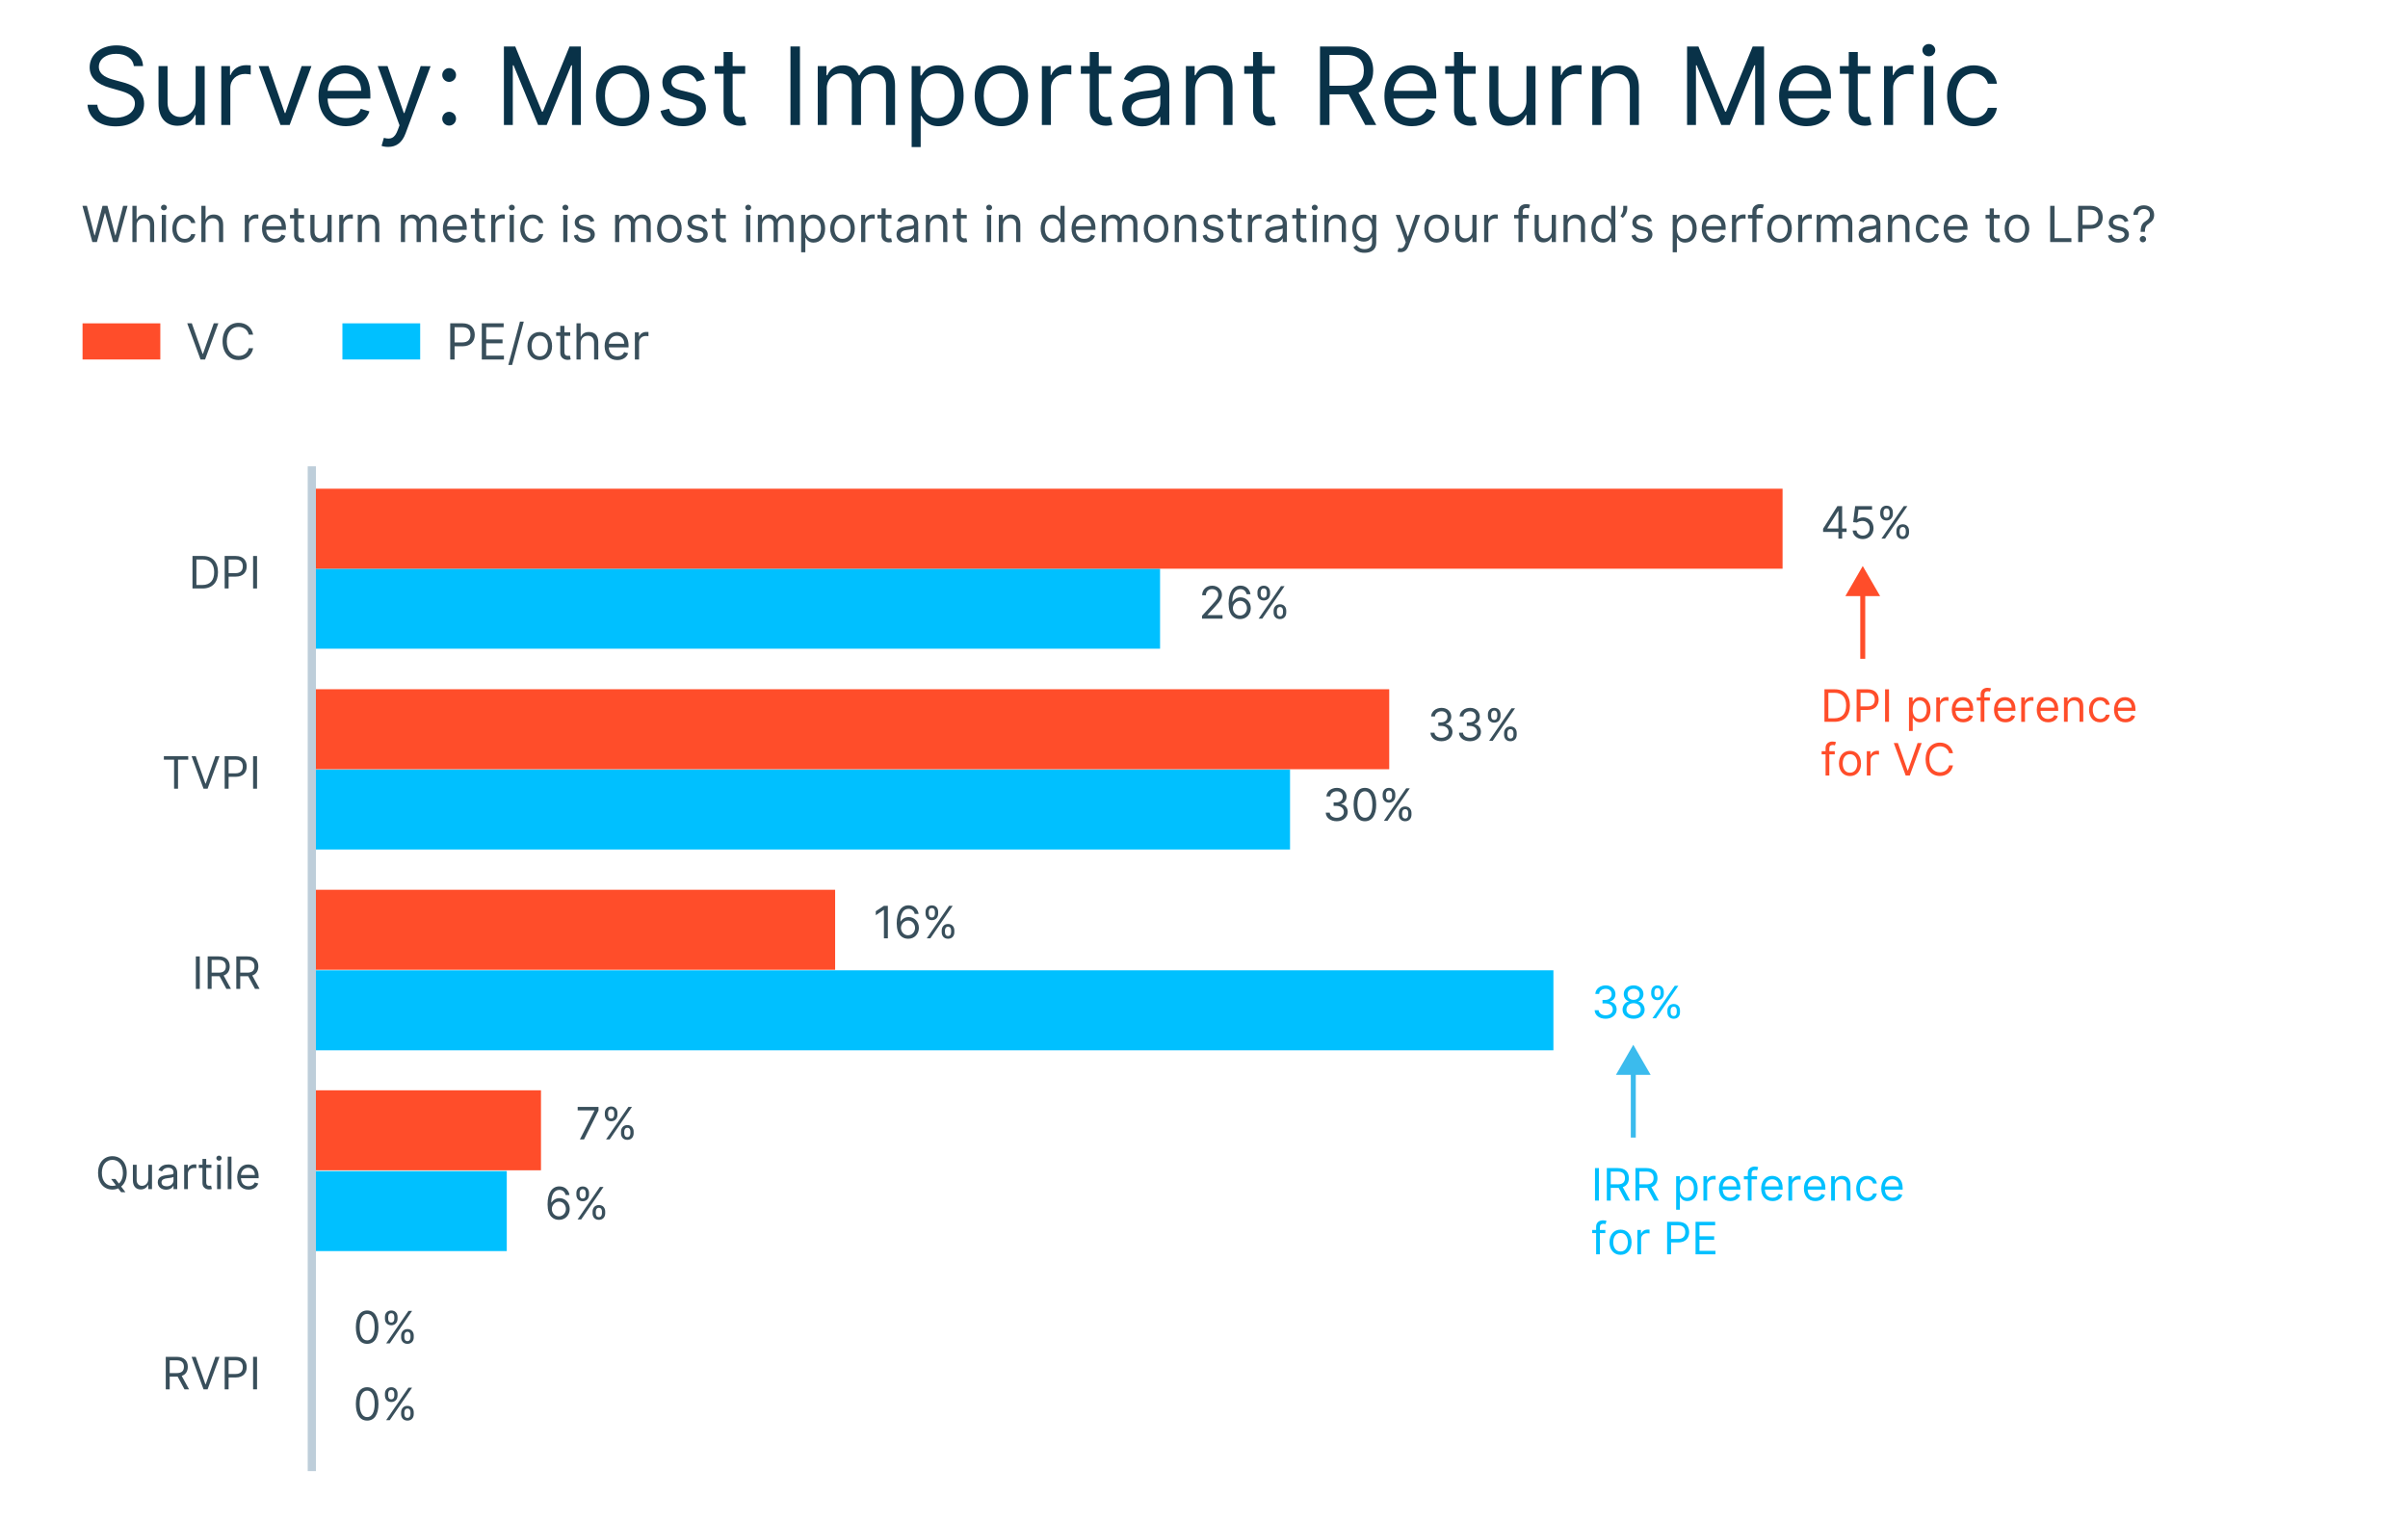 <?xml version="1.0" encoding="utf-8"?>
<!-- Generator: Adobe Illustrator 27.8.1, SVG Export Plug-In . SVG Version: 6.00 Build 0)  -->
<svg version="1.1" id="Layer_1" xmlns="http://www.w3.org/2000/svg" xmlns:xlink="http://www.w3.org/1999/xlink" x="0px" y="0px"
	 viewBox="0 0 484 306" enable-background="new 0 0 484 306" xml:space="preserve">
<rect x="62.674" y="114.295" fill="#00C0FF" width="170.496" height="16.077"/>
<rect x="62.674" y="154.649" fill="#00C0FF" width="196.62" height="16.077"/>
<rect x="62.674" y="195.004" fill="#00C0FF" width="249.556" height="16.077"/>
<rect x="62.674" y="235.358" fill="#00C0FF" width="39.186" height="16.077"/>
<rect x="62.674" y="98.217" fill="#FF4D2A" width="295.617" height="16.077"/>
<rect x="62.674" y="138.518" fill="#FF4D2A" width="216.557" height="16.077"/>
<rect x="62.674" y="178.819" fill="#FF4D2A" width="105.185" height="16.077"/>
<rect x="62.674" y="219.12" fill="#FF4D2A" width="46.061" height="16.077"/>
<g>
	<path fill="#394F5B" d="M32.938,151.975h4.898v0.702h-2.054v5.829h-0.791v-5.829h-2.054V151.975z"/>
	<path fill="#394F5B" d="M41.279,157.473h0.077l1.938-5.498h0.829l-2.397,6.531H40.91l-2.398-6.531h0.829L41.279,157.473z"/>
	<path fill="#394F5B" d="M45.158,151.975h2.206c1.534,0,2.22,0.912,2.22,2.066c0,1.155-0.686,2.08-2.207,2.08h-1.429v2.385h-0.79
		V151.975z M47.352,155.419c1.05,0,1.454-0.593,1.454-1.378c0-0.784-0.404-1.364-1.467-1.364h-1.391v2.742H47.352z"/>
	<path fill="#394F5B" d="M51.663,158.506h-0.791v-6.531h0.791V158.506z"/>
</g>
<g>
	<path fill="#394F5B" d="M40.157,198.744h-0.79v-6.531h0.79V198.744z"/>
	<path fill="#394F5B" d="M41.745,192.212h2.206c1.531,0,2.22,0.849,2.22,2.003c0,0.867-0.389,1.547-1.221,1.831l1.477,2.697h-0.919
		l-1.378-2.555c-0.054,0.004-0.108,0.004-0.166,0.004h-1.429v2.551h-0.79V192.212z M43.939,195.478c1.046,0,1.454-0.479,1.454-1.263
		s-0.408-1.301-1.467-1.301h-1.391v2.563H43.939z"/>
	<path fill="#394F5B" d="M47.498,192.212h2.206c1.531,0,2.22,0.849,2.22,2.003c0,0.867-0.389,1.547-1.221,1.831l1.477,2.697h-0.919
		l-1.378-2.555c-0.054,0.004-0.108,0.004-0.166,0.004h-1.429v2.551h-0.79V192.212z M49.691,195.478c1.046,0,1.454-0.479,1.454-1.263
		s-0.408-1.301-1.467-1.301h-1.391v2.563H49.691z"/>
</g>
<g>
	<path fill="#394F5B" d="M24.353,238.462l0.852,1.133h-0.867l-0.571-0.766c-0.354,0.159-0.749,0.242-1.177,0.242
		c-1.671,0-2.883-1.288-2.883-3.354s1.212-3.355,2.883-3.355s2.883,1.289,2.883,3.355C25.472,236.942,25.048,237.892,24.353,238.462
		z M23.201,236.942l0.695,0.915c0.497-0.434,0.81-1.154,0.81-2.14c0-1.697-0.931-2.615-2.117-2.615s-2.117,0.918-2.117,2.615
		c0,1.696,0.931,2.615,2.117,2.615c0.252,0,0.491-0.042,0.714-0.122l-0.969-1.269H23.201z"/>
	<path fill="#394F5B" d="M29.799,234.084h0.752v4.898h-0.752v-0.829h-0.052c-0.229,0.497-0.714,0.893-1.454,0.893
		c-0.918,0-1.581-0.6-1.581-1.85v-3.112h0.752v3.062c0,0.714,0.446,1.173,1.072,1.173c0.561,0,1.263-0.421,1.263-1.339V234.084z"/>
	<path fill="#394F5B" d="M31.71,237.592c0-1.123,0.992-1.323,1.901-1.441c0.893-0.115,1.263-0.083,1.263-0.446v-0.025
		c0-0.629-0.341-0.995-1.033-0.995c-0.718,0-1.11,0.383-1.275,0.739l-0.715-0.255c0.383-0.893,1.225-1.148,1.965-1.148
		c0.625,0,1.812,0.179,1.812,1.735v3.228h-0.753v-0.664h-0.038c-0.153,0.319-0.6,0.778-1.454,0.778
		C32.45,239.097,31.71,238.549,31.71,237.592z M34.874,237.209v-0.688c-0.128,0.152-0.982,0.242-1.301,0.28
		c-0.587,0.076-1.11,0.255-1.11,0.829c0,0.523,0.434,0.791,1.033,0.791C34.39,238.421,34.874,237.822,34.874,237.209z"/>
	<path fill="#394F5B" d="M37.016,234.084h0.727v0.739h0.051c0.179-0.484,0.689-0.816,1.276-0.816c0.111,0,0.309,0.007,0.396,0.013
		v0.766c-0.052-0.013-0.259-0.051-0.46-0.051c-0.714,0-1.237,0.484-1.237,1.148v3.1h-0.752V234.084z"/>
	<path fill="#394F5B" d="M42.495,234.722h-1.046v2.857c0,0.638,0.318,0.739,0.65,0.739c0.166,0,0.268-0.025,0.332-0.038l0.152,0.677
		c-0.102,0.038-0.28,0.089-0.561,0.089c-0.638,0-1.327-0.408-1.327-1.263v-3.062h-0.739v-0.638h0.739v-1.174h0.753v1.174h1.046
		V234.722z"/>
	<path fill="#394F5B" d="M43.484,232.757c0-0.28,0.242-0.51,0.535-0.51c0.294,0,0.536,0.229,0.536,0.51
		c0,0.281-0.242,0.511-0.536,0.511C43.727,233.268,43.484,233.038,43.484,232.757z M43.638,234.084h0.752v4.898h-0.752V234.084z"/>
	<path fill="#394F5B" d="M46.524,238.983h-0.752v-6.531h0.752V238.983z"/>
	<path fill="#394F5B" d="M47.677,236.572c0-1.505,0.881-2.552,2.207-2.552c1.021,0,2.105,0.625,2.105,2.449v0.319h-3.557
		c0.035,1.049,0.645,1.62,1.528,1.62c0.59,0,1.033-0.255,1.225-0.766l0.727,0.204c-0.229,0.74-0.956,1.237-1.951,1.237
		C48.545,239.084,47.677,238.077,47.677,236.572z M51.224,236.138c0-0.829-0.523-1.441-1.34-1.441c-0.86,0-1.399,0.679-1.451,1.441
		H51.224z"/>
</g>
<g>
	<path fill="#394F5B" d="M38.69,118.269v-6.531h2.104c1.901,0,3.023,1.225,3.023,3.253c0,2.041-1.122,3.278-3.112,3.278H38.69z
		 M40.654,117.568c1.62,0,2.397-0.982,2.397-2.577c0-1.582-0.777-2.551-2.309-2.551h-1.263v5.128H40.654z"/>
	<path fill="#394F5B" d="M45.158,111.738h2.207c1.534,0,2.22,0.912,2.22,2.066c0,1.155-0.686,2.08-2.207,2.08h-1.429v2.385h-0.791
		V111.738z M47.353,115.182c1.049,0,1.454-0.593,1.454-1.378c0-0.784-0.405-1.365-1.467-1.365h-1.391v2.743H47.353z"/>
	<path fill="#394F5B" d="M51.663,118.269h-0.79v-6.531h0.79V118.269z"/>
</g>
<g>
	<g>
		<path fill="#394F5B" d="M241.604,123.754l2.156-2.36c0.756-0.826,1.109-1.272,1.109-1.875c0-0.689-0.542-1.123-1.25-1.123
			c-0.756,0-1.237,0.494-1.237,1.237h-0.753c0-1.148,0.871-1.926,2.016-1.926c1.148,0,1.965,0.804,1.965,1.812
			c0,0.724-0.332,1.285-1.454,2.487l-1.467,1.569v0.051h3.036v0.702h-4.121V123.754z"/>
		<path fill="#394F5B" d="M246.948,121.318c0-2.322,0.902-3.623,2.372-3.623c1.098,0,1.869,0.708,2.028,1.735h-0.777
			c-0.147-0.6-0.562-1.033-1.251-1.033c-1.011,0-1.629,0.921-1.633,2.526h0.052c0.356-0.539,0.935-0.868,1.607-0.868
			c1.119,0,2.054,0.906,2.054,2.168c0,1.215-0.861,2.21-2.182,2.194C248.148,124.405,246.948,123.732,246.948,121.318z
			 M250.635,122.223c0-0.81-0.59-1.467-1.391-1.467c-0.81,0-1.438,0.698-1.441,1.479c-0.003,0.782,0.597,1.48,1.416,1.48
			C250.02,123.716,250.635,123.052,250.635,122.223z"/>
		<path fill="#394F5B" d="M252.739,119.021c0-0.714,0.459-1.314,1.275-1.314c0.829,0,1.263,0.6,1.263,1.314v0.344
			c0,0.714-0.446,1.314-1.263,1.314c-0.829,0-1.275-0.6-1.275-1.314V119.021z M257.472,117.797h0.727l-4.49,6.531h-0.727
			L257.472,117.797z M253.39,119.366c0,0.396,0.166,0.766,0.625,0.766c0.446,0,0.612-0.37,0.612-0.766v-0.344
			c0-0.396-0.153-0.765-0.612-0.765c-0.446,0-0.625,0.37-0.625,0.765V119.366z M255.992,122.759c0-0.714,0.459-1.314,1.275-1.314
			c0.829,0,1.263,0.6,1.263,1.314v0.344c0,0.714-0.446,1.314-1.263,1.314c-0.829,0-1.275-0.6-1.275-1.314V122.759z M256.643,123.103
			c0,0.396,0.166,0.765,0.625,0.765c0.446,0,0.612-0.37,0.612-0.765v-0.344c0-0.396-0.153-0.766-0.612-0.766
			c-0.446,0-0.625,0.37-0.625,0.766V123.103z"/>
	</g>
</g>
<g>
	<g>
		<path fill="#394F5B" d="M366.44,106.26l2.87-4.541h0.956v4.49h0.894v0.702h-0.894v1.339h-0.752v-1.339h-3.074V106.26z
			 M369.514,102.727h-0.052l-2.168,3.432v0.051h2.22V102.727z"/>
		<path fill="#394F5B" d="M372.383,106.618h0.766c0.061,0.59,0.594,1.021,1.263,1.021c0.804,0,1.391-0.616,1.391-1.454
			c0-0.855-0.609-1.486-1.441-1.493c-0.401-0.003-0.864,0.137-1.136,0.332l-0.739-0.089l0.396-3.215h3.393v0.702h-2.729
			l-0.229,1.926h0.038c0.268-0.214,0.695-0.37,1.136-0.37c1.199,0,2.079,0.928,2.079,2.194c0,1.25-0.912,2.168-2.156,2.168
			C373.289,108.34,372.431,107.613,372.383,106.618z"/>
		<path fill="#394F5B" d="M377.919,102.944c0-0.714,0.459-1.314,1.275-1.314c0.829,0,1.263,0.6,1.263,1.314v0.344
			c0,0.714-0.446,1.314-1.263,1.314c-0.829,0-1.275-0.6-1.275-1.314V102.944z M382.651,101.719h0.727l-4.49,6.531h-0.727
			L382.651,101.719z M378.569,103.288c0,0.396,0.166,0.766,0.625,0.766c0.446,0,0.612-0.37,0.612-0.766v-0.344
			c0-0.396-0.153-0.766-0.612-0.766c-0.446,0-0.625,0.37-0.625,0.766V103.288z M381.172,106.682c0-0.714,0.459-1.314,1.275-1.314
			c0.829,0,1.263,0.6,1.263,1.314v0.344c0,0.714-0.446,1.314-1.263,1.314c-0.829,0-1.275-0.6-1.275-1.314V106.682z M381.822,107.026
			c0,0.396,0.166,0.766,0.625,0.766c0.446,0,0.612-0.37,0.612-0.766v-0.344c0-0.396-0.153-0.766-0.612-0.766
			c-0.446,0-0.625,0.37-0.625,0.766V107.026z"/>
	</g>
</g>
<g>
	<path fill="#FF4D2A" d="M366.707,145.063v-6.531h2.104c1.901,0,3.023,1.225,3.023,3.253c0,2.041-1.122,3.278-3.112,3.278H366.707z
		 M368.672,144.362c1.619,0,2.397-0.982,2.397-2.577c0-1.582-0.778-2.551-2.309-2.551h-1.263v5.128H368.672z"/>
	<path fill="#FF4D2A" d="M373.176,138.532h2.207c1.533,0,2.22,0.912,2.22,2.066c0,1.155-0.687,2.08-2.207,2.08h-1.429v2.385h-0.791
		V138.532z M375.37,141.976c1.049,0,1.454-0.593,1.454-1.378c0-0.784-0.405-1.365-1.467-1.365h-1.391v2.743H375.37z"/>
	<path fill="#FF4D2A" d="M379.682,145.063h-0.791v-6.531h0.791V145.063z"/>
	<path fill="#FF4D2A" d="M383.697,140.165h0.728v0.778h0.089c0.166-0.255,0.46-0.842,1.416-0.842c1.237,0,2.093,0.982,2.093,2.526
		c0,1.556-0.855,2.539-2.08,2.539c-0.943,0-1.263-0.587-1.429-0.854h-0.063v2.589h-0.753V140.165z M385.841,144.489
		c0.944,0,1.429-0.829,1.429-1.875c0-1.033-0.472-1.837-1.429-1.837c-0.919,0-1.403,0.74-1.403,1.837
		C384.438,143.724,384.935,144.489,385.841,144.489z"/>
	<path fill="#FF4D2A" d="M389.182,140.165h0.728v0.74h0.051c0.179-0.485,0.689-0.816,1.275-0.816c0.112,0,0.31,0.006,0.396,0.013
		v0.766c-0.051-0.013-0.258-0.051-0.459-0.051c-0.714,0-1.237,0.485-1.237,1.148v3.1h-0.753V140.165z"/>
	<path fill="#FF4D2A" d="M392.302,142.652c0-1.505,0.881-2.551,2.207-2.551c1.021,0,2.104,0.625,2.104,2.449v0.319h-3.556
		c0.035,1.049,0.645,1.62,1.527,1.62c0.591,0,1.034-0.255,1.225-0.765l0.728,0.204c-0.229,0.74-0.957,1.237-1.952,1.237
		C393.17,145.165,392.302,144.158,392.302,142.652z M395.849,142.219c0-0.829-0.523-1.441-1.34-1.441
		c-0.861,0-1.4,0.679-1.451,1.441H395.849z"/>
	<path fill="#FF4D2A" d="M399.954,140.803h-1.097v4.261h-0.753v-4.261h-0.791v-0.638h0.791v-0.676c0-0.842,0.676-1.263,1.378-1.263
		c0.37,0,0.6,0.077,0.714,0.127l-0.217,0.651c-0.076-0.026-0.204-0.077-0.421-0.077c-0.497,0-0.701,0.255-0.701,0.74v0.498h1.097
		V140.803z"/>
	<path fill="#FF4D2A" d="M400.79,142.652c0-1.505,0.881-2.551,2.207-2.551c1.021,0,2.104,0.625,2.104,2.449v0.319h-3.556
		c0.035,1.049,0.645,1.62,1.527,1.62c0.591,0,1.034-0.255,1.225-0.765l0.728,0.204c-0.229,0.74-0.957,1.237-1.952,1.237
		C401.658,145.165,400.79,144.158,400.79,142.652z M404.337,142.219c0-0.829-0.523-1.441-1.34-1.441c-0.861,0-1.4,0.679-1.451,1.441
		H404.337z"/>
	<path fill="#FF4D2A" d="M406.261,140.165h0.728v0.74h0.051c0.179-0.485,0.689-0.816,1.275-0.816c0.112,0,0.31,0.006,0.396,0.013
		v0.766c-0.051-0.013-0.258-0.051-0.459-0.051c-0.714,0-1.237,0.485-1.237,1.148v3.1h-0.753V140.165z"/>
	<path fill="#FF4D2A" d="M409.381,142.652c0-1.505,0.881-2.551,2.207-2.551c1.021,0,2.104,0.625,2.104,2.449v0.319h-3.556
		c0.035,1.049,0.645,1.62,1.527,1.62c0.591,0,1.033-0.255,1.225-0.765l0.728,0.204c-0.229,0.74-0.957,1.237-1.952,1.237
		C410.248,145.165,409.381,144.158,409.381,142.652z M412.928,142.219c0-0.829-0.523-1.441-1.34-1.441
		c-0.861,0-1.4,0.679-1.451,1.441H412.928z"/>
	<path fill="#FF4D2A" d="M415.605,145.063h-0.753v-4.898h0.728v0.766h0.063c0.229-0.498,0.689-0.83,1.429-0.83
		c0.992,0,1.658,0.6,1.658,1.85v3.112h-0.752v-3.062c0-0.769-0.425-1.225-1.123-1.225c-0.721,0-1.25,0.485-1.25,1.339V145.063z"/>
	<path fill="#FF4D2A" d="M419.889,142.64c0-1.492,0.881-2.539,2.207-2.539c1.033,0,1.812,0.612,1.939,1.531h-0.753
		c-0.115-0.446-0.511-0.854-1.174-0.854c-0.88,0-1.467,0.727-1.467,1.837c0,1.135,0.574,1.875,1.467,1.875
		c0.587,0,1.033-0.319,1.174-0.854h0.753c-0.128,0.867-0.843,1.531-1.927,1.531C420.731,145.165,419.889,144.107,419.889,142.64z"/>
	<path fill="#FF4D2A" d="M424.913,142.652c0-1.505,0.881-2.551,2.207-2.551c1.021,0,2.104,0.625,2.104,2.449v0.319h-3.556
		c0.035,1.049,0.645,1.62,1.527,1.62c0.591,0,1.034-0.255,1.225-0.765l0.728,0.204c-0.229,0.74-0.957,1.237-1.952,1.237
		C425.781,145.165,424.913,144.158,424.913,142.652z M428.46,142.219c0-0.829-0.523-1.441-1.34-1.441
		c-0.861,0-1.4,0.679-1.451,1.441H428.46z"/>
	<path fill="#FF4D2A" d="M368.786,151.603h-1.097v4.261h-0.753v-4.261h-0.791v-0.638h0.791v-0.676c0-0.842,0.676-1.263,1.378-1.263
		c0.37,0,0.6,0.077,0.714,0.127l-0.217,0.651c-0.076-0.026-0.204-0.077-0.421-0.077c-0.497,0-0.701,0.255-0.701,0.74v0.498h1.097
		V151.603z"/>
	<path fill="#FF4D2A" d="M369.622,153.44c0-1.531,0.894-2.539,2.22-2.539c1.327,0,2.22,1.008,2.22,2.539
		c0,1.519-0.893,2.526-2.22,2.526C370.516,155.966,369.622,154.958,369.622,153.44z M373.309,153.44
		c0-0.982-0.459-1.862-1.467-1.862s-1.467,0.88-1.467,1.862c0,0.982,0.459,1.85,1.467,1.85S373.309,154.422,373.309,153.44z"/>
	<path fill="#FF4D2A" d="M375.221,150.965h0.728v0.74h0.051c0.179-0.484,0.689-0.816,1.275-0.816c0.112,0,0.31,0.006,0.396,0.013
		v0.766c-0.051-0.013-0.258-0.051-0.459-0.051c-0.714,0-1.237,0.485-1.237,1.148v3.1h-0.753V150.965z"/>
	<path fill="#FF4D2A" d="M383.411,154.83h0.076l1.939-5.498h0.829l-2.398,6.531h-0.816l-2.398-6.531h0.829L383.411,154.83z"/>
	<path fill="#FF4D2A" d="M391.754,151.373c-0.191-0.906-0.97-1.391-1.837-1.391c-1.187,0-2.118,0.918-2.118,2.615
		c0,1.697,0.932,2.615,2.118,2.615c0.867,0,1.646-0.484,1.837-1.391h0.791c-0.243,1.34-1.314,2.131-2.628,2.131
		c-1.671,0-2.883-1.289-2.883-3.355s1.212-3.355,2.883-3.355c1.313,0,2.385,0.791,2.628,2.13H391.754z"/>
</g>
<g>
	<path fill="#394F5B" d="M33.32,272.688h2.206c1.531,0,2.22,0.849,2.22,2.003c0,0.867-0.389,1.547-1.221,1.831l1.477,2.697h-0.919
		l-1.378-2.555c-0.054,0.004-0.108,0.004-0.166,0.004H34.11v2.551h-0.79V272.688z M35.514,275.953c1.046,0,1.454-0.479,1.454-1.263
		s-0.408-1.301-1.467-1.301H34.11v2.563H35.514z"/>
	<path fill="#394F5B" d="M41.279,278.186h0.077l1.938-5.498h0.829l-2.397,6.531H40.91l-2.398-6.531h0.829L41.279,278.186z"/>
	<path fill="#394F5B" d="M45.158,272.688h2.206c1.534,0,2.22,0.912,2.22,2.066c0,1.155-0.686,2.08-2.207,2.08h-1.429v2.385h-0.79
		V272.688z M47.352,276.132c1.05,0,1.454-0.593,1.454-1.378c0-0.784-0.404-1.364-1.467-1.364h-1.391v2.742H47.352z"/>
	<path fill="#394F5B" d="M51.663,279.219h-0.791v-6.531h0.791V279.219z"/>
</g>
<g>
	<path fill="#093248" d="M23.353,10.817c-2.096,0-3.483,1.11-3.483,2.62c0,1.695,1.88,2.312,3.052,2.62l1.603,0.432
		c1.634,0.432,4.438,1.387,4.438,4.346c0,2.558-2.064,4.562-5.702,4.562c-3.391,0-5.486-1.757-5.671-4.346h1.973
		c0.154,1.788,1.818,2.62,3.698,2.62c2.188,0,3.853-1.141,3.853-2.866c0-1.572-1.479-2.158-3.144-2.62l-1.942-0.555
		c-2.465-0.709-4.006-1.973-4.006-4.1c0-2.651,2.373-4.408,5.394-4.408c3.052,0,5.247,1.78,5.332,4.161h-1.849
		C26.712,11.726,25.263,10.817,23.353,10.817z"/>
	<path fill="#093248" d="M39.323,13.283h1.818v11.836h-1.818v-2.003h-0.124c-0.555,1.202-1.726,2.158-3.514,2.158
		c-2.22,0-3.821-1.449-3.821-4.469v-7.521h1.818v7.397c0,1.726,1.078,2.835,2.589,2.835c1.356,0,3.052-1.017,3.052-3.236V13.283z"/>
	<path fill="#093248" d="M44.474,13.283h1.758v1.788h0.123c0.432-1.171,1.664-1.973,3.082-1.973c0.27,0,0.748,0.016,0.955,0.031
		v1.85c-0.123-0.031-0.624-0.124-1.109-0.124c-1.727,0-2.99,1.171-2.99,2.774v7.49h-1.818V13.283z"/>
	<path fill="#093248" d="M58.224,25.119h-1.85l-4.377-11.836h1.973l3.268,9.432h0.123l3.268-9.432h1.973L58.224,25.119z"/>
	<path fill="#093248" d="M64.023,19.293c0-3.637,2.127-6.165,5.332-6.165c2.466,0,5.086,1.51,5.086,5.918v0.771h-8.592
		c0.084,2.535,1.557,3.914,3.691,3.914c1.425,0,2.496-0.616,2.959-1.849l1.756,0.493c-0.555,1.788-2.311,2.99-4.715,2.99
		C66.118,25.366,64.023,22.931,64.023,19.293z M72.591,18.245c0-2.003-1.264-3.483-3.236-3.483c-2.08,0-3.383,1.641-3.506,3.483
		H72.591z"/>
	<path fill="#093248" d="M76.694,29.311l0.462-1.603c1.325,0.339,2.157,0.169,2.805-1.603l0.339-0.925l-4.377-11.897h1.973
		l3.268,9.432h0.123l3.268-9.432l1.988,0.031l-5.039,13.531c-0.679,1.811-1.842,2.682-3.483,2.682
		C77.403,29.527,76.879,29.403,76.694,29.311z"/>
	<path fill="#093248" d="M88.889,15.071c0-0.763,0.624-1.387,1.387-1.387s1.388,0.624,1.388,1.387c0,0.763-0.625,1.387-1.388,1.387
		S88.889,15.834,88.889,15.071z M88.889,23.855c0-0.763,0.624-1.387,1.387-1.387s1.388,0.625,1.388,1.387s-0.625,1.387-1.388,1.387
		S88.889,24.618,88.889,23.855z"/>
	<path fill="#093248" d="M103.564,9.338l5.363,13.1h0.186l5.363-13.1h2.28v15.781h-1.788v-11.99h-0.153l-4.932,11.99h-1.726
		l-4.932-11.99h-0.154v11.99h-1.788V9.338H103.564z"/>
	<path fill="#093248" d="M119.783,19.263c0-3.699,2.157-6.134,5.362-6.134c3.206,0,5.363,2.435,5.363,6.134
		c0,3.668-2.157,6.103-5.363,6.103C121.94,25.366,119.783,22.931,119.783,19.263z M128.69,19.263c0-2.373-1.109-4.5-3.545-4.5
		c-2.435,0-3.544,2.127-3.544,4.5c0,2.374,1.109,4.469,3.544,4.469C127.581,23.732,128.69,21.636,128.69,19.263z"/>
	<path fill="#093248" d="M140.038,16.396c-0.316-0.817-0.971-1.695-2.559-1.695c-1.449,0-2.527,0.74-2.527,1.757
		c0,0.909,0.632,1.379,2.034,1.726l1.757,0.432c2.111,0.516,3.145,1.556,3.145,3.206c0,2.042-1.873,3.544-4.624,3.544
		c-2.419,0-4.076-1.071-4.5-3.082l1.726-0.432c0.324,1.271,1.256,1.911,2.744,1.911c1.695,0,2.773-0.833,2.773-1.85
		c0-0.817-0.562-1.387-1.757-1.665l-1.973-0.462c-2.173-0.508-3.144-1.603-3.144-3.236c0-2.003,1.85-3.421,4.346-3.421
		c2.342,0,3.621,1.125,4.191,2.805L140.038,16.396z"/>
	<path fill="#093248" d="M149.781,14.824h-2.528v6.904c0,1.542,0.771,1.788,1.572,1.788c0.4,0,0.647-0.062,0.802-0.092l0.37,1.634
		c-0.247,0.092-0.678,0.216-1.356,0.216c-1.541,0-3.206-0.986-3.206-3.052v-7.397h-1.787v-1.541h1.787v-2.835h1.818v2.835h2.528
		V14.824z"/>
	<path fill="#093248" d="M160.789,25.119h-1.911V9.338h1.911V25.119z"/>
	<path fill="#093248" d="M164.366,13.283h1.758v1.849h0.153c0.493-1.264,1.634-2.003,3.175-2.003c1.557,0,2.59,0.74,3.175,2.003
		h0.124c0.607-1.225,1.849-2.003,3.544-2.003c2.111,0,3.606,1.287,3.606,4.069v7.921h-1.818v-7.921c0-1.749-1.109-2.435-2.404-2.435
		c-1.664,0-2.62,1.125-2.62,2.651v7.706h-1.85v-8.106c0-1.349-0.963-2.25-2.343-2.25c-1.418,0-2.682,1.225-2.682,2.959v7.397h-1.818
		V13.283z"/>
	<path fill="#093248" d="M183.236,13.283h1.757v1.88h0.216c0.4-0.617,1.109-2.035,3.421-2.035c2.99,0,5.055,2.374,5.055,6.103
		c0,3.76-2.064,6.134-5.023,6.134c-2.281,0-3.052-1.418-3.452-2.065h-0.154v6.257h-1.818V13.283z M188.415,23.732
		c2.28,0,3.451-2.003,3.451-4.531c0-2.497-1.141-4.438-3.451-4.438c-2.22,0-3.391,1.788-3.391,4.438
		C185.024,21.883,186.226,23.732,188.415,23.732z"/>
	<path fill="#093248" d="M195.908,19.263c0-3.699,2.157-6.134,5.363-6.134s5.363,2.435,5.363,6.134c0,3.668-2.157,6.103-5.363,6.103
		S195.908,22.931,195.908,19.263z M204.816,19.263c0-2.373-1.11-4.5-3.545-4.5s-3.544,2.127-3.544,4.5
		c0,2.374,1.109,4.469,3.544,4.469S204.816,21.636,204.816,19.263z"/>
	<path fill="#093248" d="M209.413,13.283h1.757v1.788h0.123c0.432-1.171,1.665-1.973,3.083-1.973c0.27,0,0.747,0.016,0.955,0.031
		v1.85c-0.123-0.031-0.625-0.124-1.109-0.124c-1.727,0-2.99,1.171-2.99,2.774v7.49h-1.818V13.283z"/>
	<path fill="#093248" d="M223.378,14.824h-2.527v6.904c0,1.542,0.771,1.788,1.572,1.788c0.4,0,0.646-0.062,0.801-0.092l0.37,1.634
		c-0.246,0.092-0.678,0.216-1.356,0.216c-1.541,0-3.205-0.986-3.205-3.052v-7.397h-1.787v-1.541h1.787v-2.835h1.818v2.835h2.527
		V14.824z"/>
	<path fill="#093248" d="M225.569,21.759c0-2.712,2.396-3.198,4.593-3.483c2.157-0.277,3.052-0.2,3.052-1.079v-0.062
		c0-1.518-0.824-2.404-2.497-2.404c-1.733,0-2.682,0.925-3.082,1.788l-1.726-0.616c0.924-2.158,2.959-2.774,4.746-2.774
		c1.51,0,4.377,0.432,4.377,4.192v7.798h-1.818v-1.603h-0.093c-0.37,0.771-1.448,1.88-3.514,1.88
		C227.357,25.396,225.569,24.071,225.569,21.759z M233.214,20.835V19.17c-0.309,0.37-2.373,0.585-3.145,0.678
		c-1.418,0.185-2.682,0.616-2.682,2.003c0,1.264,1.049,1.911,2.497,1.911C232.042,23.763,233.214,22.314,233.214,20.835z"/>
	<path fill="#093248" d="M240.183,25.119h-1.818V13.283h1.758v1.849h0.153c0.556-1.202,1.665-2.003,3.452-2.003
		c2.396,0,4.007,1.449,4.007,4.469v7.521h-1.818v-7.397c0-1.857-1.024-2.959-2.712-2.959c-1.742,0-3.021,1.171-3.021,3.236V25.119z"
		/>
	<path fill="#093248" d="M256.215,14.824h-2.527v6.904c0,1.542,0.771,1.788,1.572,1.788c0.4,0,0.647-0.062,0.802-0.092l0.369,1.634
		c-0.246,0.092-0.678,0.216-1.355,0.216c-1.542,0-3.206-0.986-3.206-3.052v-7.397h-1.788v-1.541h1.788v-2.835h1.818v2.835h2.527
		V14.824z"/>
	<path fill="#093248" d="M265.313,9.338h5.332c3.699,0,5.363,2.05,5.363,4.839c0,2.096-0.94,3.737-2.951,4.423l3.567,6.519h-2.219
		l-3.329-6.172c-0.131,0.008-0.262,0.008-0.4,0.008h-3.452v6.165h-1.911V9.338z M270.614,17.228c2.527,0,3.514-1.156,3.514-3.051
		c0-1.896-0.986-3.144-3.545-3.144h-3.359v6.195H270.614z"/>
	<path fill="#093248" d="M278.263,19.293c0-3.637,2.127-6.165,5.333-6.165c2.466,0,5.085,1.51,5.085,5.918v0.771h-8.592
		c0.085,2.535,1.557,3.914,3.691,3.914c1.426,0,2.496-0.616,2.959-1.849l1.757,0.493c-0.555,1.788-2.312,2.99-4.716,2.99
		C280.358,25.366,278.263,22.931,278.263,19.293z M286.832,18.245c0-2.003-1.264-3.483-3.236-3.483
		c-2.081,0-3.383,1.641-3.507,3.483H286.832z"/>
	<path fill="#093248" d="M296.607,14.824h-2.527v6.904c0,1.542,0.771,1.788,1.572,1.788c0.4,0,0.647-0.062,0.801-0.092l0.37,1.634
		c-0.246,0.092-0.678,0.216-1.356,0.216c-1.541,0-3.205-0.986-3.205-3.052v-7.397h-1.788v-1.541h1.788v-2.835h1.818v2.835h2.527
		V14.824z"/>
	<path fill="#093248" d="M306.812,13.283h1.819v11.836h-1.819v-2.003h-0.123c-0.555,1.202-1.726,2.158-3.514,2.158
		c-2.219,0-3.822-1.449-3.822-4.469v-7.521h1.819v7.397c0,1.726,1.078,2.835,2.589,2.835c1.356,0,3.051-1.017,3.051-3.236V13.283z"
		/>
	<path fill="#093248" d="M311.963,13.283h1.757v1.788h0.124c0.432-1.171,1.664-1.973,3.082-1.973c0.27,0,0.747,0.016,0.955,0.031
		v1.85c-0.123-0.031-0.624-0.124-1.109-0.124c-1.726,0-2.989,1.171-2.989,2.774v7.49h-1.819V13.283z"/>
	<path fill="#093248" d="M321.86,25.119h-1.819V13.283h1.757v1.849h0.154c0.555-1.202,1.665-2.003,3.452-2.003
		c2.396,0,4.007,1.449,4.007,4.469v7.521h-1.818v-7.397c0-1.857-1.024-2.959-2.712-2.959c-1.742,0-3.021,1.171-3.021,3.236V25.119z"
		/>
	<path fill="#093248" d="M341.376,9.338l5.363,13.1h0.186l5.363-13.1h2.28v15.781h-1.787v-11.99h-0.154l-4.932,11.99h-1.727
		l-4.932-11.99h-0.153v11.99h-1.788V9.338H341.376z"/>
	<path fill="#093248" d="M357.596,19.293c0-3.637,2.127-6.165,5.333-6.165c2.466,0,5.085,1.51,5.085,5.918v0.771h-8.592
		c0.085,2.535,1.557,3.914,3.691,3.914c1.426,0,2.497-0.616,2.959-1.849l1.757,0.493c-0.555,1.788-2.312,2.99-4.716,2.99
		C359.692,25.366,357.596,22.931,357.596,19.293z M366.165,18.245c0-2.003-1.264-3.483-3.236-3.483
		c-2.081,0-3.383,1.641-3.507,3.483H366.165z"/>
	<path fill="#093248" d="M375.94,14.824h-2.527v6.904c0,1.542,0.771,1.788,1.572,1.788c0.4,0,0.647-0.062,0.802-0.092l0.369,1.634
		c-0.246,0.092-0.678,0.216-1.355,0.216c-1.542,0-3.206-0.986-3.206-3.052v-7.397h-1.788v-1.541h1.788v-2.835h1.818v2.835h2.527
		V14.824z"/>
	<path fill="#093248" d="M378.686,13.283h1.757v1.788h0.124c0.432-1.171,1.664-1.973,3.082-1.973c0.27,0,0.747,0.016,0.955,0.031
		v1.85c-0.123-0.031-0.624-0.124-1.109-0.124c-1.726,0-2.989,1.171-2.989,2.774v7.49h-1.819V13.283z"/>
	<path fill="#093248" d="M386.395,10.078c0-0.678,0.585-1.233,1.294-1.233s1.295,0.555,1.295,1.233s-0.586,1.233-1.295,1.233
		S386.395,10.756,386.395,10.078z M386.764,13.283h1.819v11.836h-1.819V13.283z"/>
	<path fill="#093248" d="M391.358,19.263c0-3.606,2.127-6.134,5.333-6.134c2.496,0,4.376,1.479,4.685,3.699h-1.818
		c-0.277-1.079-1.233-2.065-2.836-2.065c-2.127,0-3.545,1.757-3.545,4.438c0,2.743,1.388,4.531,3.545,4.531
		c1.418,0,2.497-0.771,2.836-2.065h1.818c-0.309,2.096-2.034,3.699-4.654,3.699C393.393,25.366,391.358,22.807,391.358,19.263z"/>
</g>
<rect x="16.592" y="64.982" fill="#FF4D2A" width="15.632" height="7.264"/>
<g>
	<path fill="#394F5B" d="M40.719,71.103h0.085l2.162-6.129h0.924l-2.673,7.281h-0.91l-2.674-7.281h0.924L40.719,71.103z"/>
	<path fill="#394F5B" d="M49.997,67.249c-0.213-1.01-1.081-1.55-2.048-1.55c-1.322,0-2.36,1.024-2.36,2.916s1.038,2.916,2.36,2.916
		c0.967,0,1.835-0.541,2.048-1.55h0.882c-0.271,1.493-1.465,2.375-2.93,2.375c-1.863,0-3.214-1.437-3.214-3.74
		s1.351-3.74,3.214-3.74c1.465,0,2.659,0.882,2.93,2.375H49.997z"/>
</g>
<rect x="68.824" y="64.982" fill="#00C0FF" width="15.632" height="7.264"/>
<g>
	<path fill="#394F5B" d="M90.49,64.974h2.46c1.71,0,2.475,1.017,2.475,2.304s-0.765,2.318-2.461,2.318h-1.593v2.659H90.49V64.974z
		 M92.936,68.814c1.17,0,1.621-0.662,1.621-1.536s-0.451-1.521-1.635-1.521h-1.551v3.058H92.936z"/>
	<path fill="#394F5B" d="M96.84,64.974h4.394v0.782h-3.513v2.46h3.285v0.782h-3.285v2.475h3.57v0.782H96.84V64.974z"/>
	<path fill="#394F5B" d="M102.934,73.35h-0.769l2.347-8.718h0.768L102.934,73.35z"/>
	<path fill="#394F5B" d="M106.015,69.553c0-1.707,0.996-2.83,2.475-2.83c1.479,0,2.475,1.124,2.475,2.83
		c0,1.692-0.995,2.816-2.475,2.816C107.011,72.369,106.015,71.245,106.015,69.553z M110.125,69.553c0-1.095-0.512-2.076-1.636-2.076
		c-1.123,0-1.635,0.981-1.635,2.076c0,1.095,0.512,2.062,1.635,2.062C109.613,71.615,110.125,70.648,110.125,69.553z"/>
	<path fill="#394F5B" d="M114.612,67.505h-1.167v3.186c0,0.711,0.355,0.825,0.726,0.825c0.185,0,0.299-0.029,0.37-0.043l0.17,0.754
		c-0.113,0.042-0.312,0.1-0.625,0.1c-0.711,0-1.479-0.455-1.479-1.408v-3.413h-0.824v-0.711h0.824v-1.309h0.839v1.309h1.167V67.505z
		"/>
	<path fill="#394F5B" d="M116.712,72.255h-0.839v-7.281h0.839v2.674h0.071c0.256-0.565,0.747-0.925,1.607-0.925
		c1.116,0,1.862,0.658,1.862,2.062v3.47h-0.839v-3.413c0-0.868-0.477-1.365-1.266-1.365c-0.828,0-1.437,0.541-1.437,1.493V72.255z"
		/>
	<path fill="#394F5B" d="M121.526,69.567c0-1.678,0.981-2.844,2.46-2.844c1.138,0,2.347,0.697,2.347,2.73v0.355h-3.964
		c0.039,1.17,0.718,1.806,1.703,1.806c0.657,0,1.151-0.284,1.365-0.853l0.811,0.228c-0.256,0.825-1.066,1.379-2.176,1.379
		C122.493,72.369,121.526,71.245,121.526,69.567z M125.48,69.084c0-0.924-0.583-1.607-1.493-1.607c-0.96,0-1.561,0.757-1.617,1.607
		H125.48z"/>
	<path fill="#394F5B" d="M127.607,66.794h0.811v0.825h0.057c0.199-0.541,0.768-0.91,1.422-0.91c0.125,0,0.345,0.007,0.441,0.014
		v0.854c-0.058-0.014-0.288-0.057-0.513-0.057c-0.796,0-1.379,0.541-1.379,1.28v3.456h-0.839V66.794z"/>
</g>
<g>
	<path fill="#394F5B" d="M16.569,41.364h0.896l1.521,5.93h0.071l1.55-5.93h0.995l1.551,5.93h0.07l1.522-5.93h0.896l-1.99,7.281
		h-0.91l-1.607-5.802h-0.057l-1.607,5.802h-0.91L16.569,41.364z"/>
	<path fill="#394F5B" d="M27.451,48.645h-0.839v-7.281h0.839v2.674h0.071c0.256-0.565,0.746-0.925,1.607-0.925
		c1.115,0,1.862,0.658,1.862,2.062v3.47h-0.839v-3.413c0-0.868-0.477-1.365-1.266-1.365c-0.828,0-1.437,0.541-1.437,1.493V48.645z"
		/>
	<path fill="#394F5B" d="M32.351,41.705c0-0.313,0.271-0.569,0.598-0.569c0.326,0,0.598,0.256,0.598,0.569s-0.271,0.569-0.598,0.569
		C32.621,42.274,32.351,42.018,32.351,41.705z M32.522,43.184h0.839v5.461h-0.839V43.184z"/>
	<path fill="#394F5B" d="M34.638,45.943c0-1.664,0.98-2.83,2.46-2.83c1.151,0,2.02,0.683,2.161,1.707h-0.838
		c-0.129-0.498-0.569-0.953-1.309-0.953c-0.981,0-1.636,0.811-1.636,2.048c0,1.266,0.64,2.09,1.636,2.09
		c0.654,0,1.151-0.355,1.309-0.953h0.838c-0.142,0.967-0.938,1.707-2.146,1.707C35.576,48.759,34.638,47.578,34.638,45.943z"/>
	<path fill="#394F5B" d="M41.315,48.645h-0.84v-7.281h0.84v2.674h0.07c0.256-0.565,0.747-0.925,1.607-0.925
		c1.116,0,1.863,0.658,1.863,2.062v3.47h-0.84v-3.413c0-0.868-0.477-1.365-1.266-1.365c-0.828,0-1.436,0.541-1.436,1.493V48.645z"/>
	<path fill="#394F5B" d="M49.198,43.184h0.811v0.825h0.057c0.199-0.541,0.768-0.91,1.422-0.91c0.125,0,0.345,0.007,0.441,0.014
		v0.854c-0.058-0.014-0.289-0.057-0.513-0.057c-0.796,0-1.38,0.541-1.38,1.28v3.456h-0.838V43.184z"/>
	<path fill="#394F5B" d="M52.663,45.957c0-1.678,0.981-2.844,2.461-2.844c1.137,0,2.346,0.697,2.346,2.73v0.355h-3.964
		c0.039,1.17,0.718,1.806,1.703,1.806c0.657,0,1.151-0.284,1.365-0.853l0.811,0.228c-0.256,0.825-1.066,1.379-2.176,1.379
		C53.63,48.759,52.663,47.635,52.663,45.957z M56.616,45.474c0-0.924-0.582-1.607-1.492-1.607c-0.961,0-1.561,0.757-1.618,1.607
		H56.616z"/>
	<path fill="#394F5B" d="M61.118,43.895h-1.166v3.186c0,0.711,0.355,0.825,0.725,0.825c0.186,0,0.299-0.029,0.37-0.043l0.171,0.754
		c-0.113,0.042-0.312,0.1-0.626,0.1c-0.711,0-1.479-0.455-1.479-1.408v-3.413h-0.824v-0.711h0.824v-1.309h0.84v1.309h1.166V43.895z"
		/>
	<path fill="#394F5B" d="M65.821,43.184h0.838v5.461h-0.838v-0.924h-0.057c-0.257,0.555-0.797,0.996-1.622,0.996
		c-1.024,0-1.763-0.668-1.763-2.062v-3.47h0.838v3.413c0,0.796,0.498,1.309,1.195,1.309c0.625,0,1.408-0.47,1.408-1.494V43.184z"/>
	<path fill="#394F5B" d="M68.189,43.184h0.811v0.825h0.057c0.199-0.541,0.769-0.91,1.423-0.91c0.124,0,0.345,0.007,0.44,0.014v0.854
		c-0.057-0.014-0.287-0.057-0.512-0.057c-0.797,0-1.379,0.541-1.379,1.28v3.456h-0.84V43.184z"/>
	<path fill="#394F5B" d="M72.749,48.645h-0.838v-5.461h0.811v0.854h0.07c0.256-0.555,0.768-0.925,1.594-0.925
		c1.105,0,1.848,0.668,1.848,2.062v3.47h-0.839v-3.413c0-0.857-0.473-1.365-1.251-1.365c-0.804,0-1.395,0.541-1.395,1.493V48.645z"
		/>
	<path fill="#394F5B" d="M80.575,43.184h0.811v0.854h0.07c0.229-0.583,0.754-0.925,1.465-0.925c0.719,0,1.195,0.341,1.465,0.925
		h0.058c0.28-0.565,0.853-0.925,1.636-0.925c0.974,0,1.664,0.594,1.664,1.877v3.655h-0.84V44.99c0-0.807-0.512-1.124-1.109-1.124
		c-0.768,0-1.209,0.519-1.209,1.223v3.555h-0.854v-3.74c0-0.622-0.443-1.038-1.08-1.038c-0.654,0-1.237,0.565-1.237,1.365v3.413
		h-0.839V43.184z"/>
	<path fill="#394F5B" d="M89.013,45.957c0-1.678,0.98-2.844,2.46-2.844c1.138,0,2.347,0.697,2.347,2.73v0.355h-3.965
		c0.039,1.17,0.719,1.806,1.703,1.806c0.658,0,1.152-0.284,1.365-0.853l0.811,0.228c-0.256,0.825-1.066,1.379-2.176,1.379
		C89.98,48.759,89.013,47.635,89.013,45.957z M92.966,45.474c0-0.924-0.583-1.607-1.493-1.607c-0.96,0-1.561,0.757-1.618,1.607
		H92.966z"/>
	<path fill="#394F5B" d="M97.468,43.895h-1.167v3.186c0,0.711,0.356,0.825,0.726,0.825c0.185,0,0.299-0.029,0.369-0.043l0.172,0.754
		c-0.115,0.042-0.313,0.1-0.627,0.1c-0.711,0-1.479-0.455-1.479-1.408v-3.413h-0.824v-0.711h0.824v-1.309h0.839v1.309h1.167V43.895z
		"/>
	<path fill="#394F5B" d="M98.729,43.184h0.811v0.825h0.057c0.199-0.541,0.769-0.91,1.423-0.91c0.124,0,0.344,0.007,0.44,0.014v0.854
		c-0.058-0.014-0.288-0.057-0.513-0.057c-0.796,0-1.379,0.541-1.379,1.28v3.456h-0.839V43.184z"/>
	<path fill="#394F5B" d="M102.279,41.705c0-0.313,0.271-0.569,0.597-0.569c0.328,0,0.598,0.256,0.598,0.569s-0.27,0.569-0.598,0.569
		C102.55,42.274,102.279,42.018,102.279,41.705z M102.45,43.184h0.839v5.461h-0.839V43.184z"/>
	<path fill="#394F5B" d="M104.565,45.943c0-1.664,0.982-2.83,2.461-2.83c1.152,0,2.02,0.683,2.162,1.707h-0.84
		c-0.127-0.498-0.568-0.953-1.309-0.953c-0.98,0-1.635,0.811-1.635,2.048c0,1.266,0.641,2.09,1.635,2.09
		c0.654,0,1.152-0.355,1.309-0.953h0.84c-0.143,0.967-0.939,1.707-2.148,1.707C105.505,48.759,104.565,47.578,104.565,45.943z"/>
	<path fill="#394F5B" d="M113.046,41.705c0-0.313,0.271-0.569,0.598-0.569c0.327,0,0.598,0.256,0.598,0.569
		s-0.271,0.569-0.598,0.569C113.317,42.274,113.046,42.018,113.046,41.705z M113.218,43.184h0.838v5.461h-0.838V43.184z"/>
	<path fill="#394F5B" d="M118.704,44.62c-0.146-0.377-0.448-0.782-1.181-0.782c-0.669,0-1.167,0.341-1.167,0.811
		c0,0.419,0.293,0.636,0.939,0.796l0.811,0.199c0.975,0.238,1.451,0.718,1.451,1.479c0,0.942-0.865,1.635-2.134,1.635
		c-1.116,0-1.881-0.494-2.076-1.422l0.796-0.199c0.149,0.586,0.58,0.881,1.266,0.881c0.783,0,1.28-0.384,1.28-0.853
		c0-0.377-0.26-0.64-0.811-0.768l-0.91-0.213c-1.003-0.234-1.45-0.739-1.45-1.493c0-0.924,0.854-1.579,2.005-1.579
		c1.081,0,1.671,0.519,1.935,1.294L118.704,44.62z"/>
	<path fill="#394F5B" d="M123.629,43.184h0.811v0.854h0.071c0.227-0.583,0.754-0.925,1.465-0.925c0.718,0,1.194,0.341,1.465,0.925
		h0.057c0.281-0.565,0.854-0.925,1.635-0.925c0.975,0,1.664,0.594,1.664,1.877v3.655h-0.839V44.99c0-0.807-0.512-1.124-1.108-1.124
		c-0.769,0-1.209,0.519-1.209,1.223v3.555h-0.854v-3.74c0-0.622-0.445-1.038-1.081-1.038c-0.654,0-1.237,0.565-1.237,1.365v3.413
		h-0.839V43.184z"/>
	<path fill="#394F5B" d="M132.065,45.943c0-1.707,0.996-2.83,2.475-2.83c1.479,0,2.475,1.124,2.475,2.83
		c0,1.692-0.995,2.816-2.475,2.816C133.062,48.759,132.065,47.635,132.065,45.943z M136.177,45.943c0-1.095-0.513-2.076-1.637-2.076
		c-1.123,0-1.635,0.981-1.635,2.076c0,1.095,0.512,2.062,1.635,2.062C135.664,48.005,136.177,47.038,136.177,45.943z"/>
	<path fill="#394F5B" d="M141.402,44.62c-0.146-0.377-0.448-0.782-1.181-0.782c-0.668,0-1.166,0.341-1.166,0.811
		c0,0.419,0.292,0.636,0.939,0.796l0.811,0.199c0.974,0.238,1.45,0.718,1.45,1.479c0,0.942-0.864,1.635-2.134,1.635
		c-1.115,0-1.881-0.494-2.076-1.422l0.797-0.199c0.148,0.586,0.579,0.881,1.266,0.881c0.782,0,1.279-0.384,1.279-0.853
		c0-0.377-0.26-0.64-0.811-0.768l-0.91-0.213c-1.002-0.234-1.45-0.739-1.45-1.493c0-0.924,0.854-1.579,2.005-1.579
		c1.081,0,1.672,0.519,1.935,1.294L141.402,44.62z"/>
	<path fill="#394F5B" d="M145.89,43.895h-1.166v3.186c0,0.711,0.355,0.825,0.726,0.825c0.185,0,0.298-0.029,0.37-0.043l0.17,0.754
		c-0.113,0.042-0.312,0.1-0.625,0.1c-0.711,0-1.479-0.455-1.479-1.408v-3.413h-0.825v-0.711h0.825v-1.309h0.839v1.309h1.166V43.895z
		"/>
	<path fill="#394F5B" d="M149.793,41.705c0-0.313,0.271-0.569,0.597-0.569c0.328,0,0.598,0.256,0.598,0.569s-0.27,0.569-0.598,0.569
		C150.064,42.274,149.793,42.018,149.793,41.705z M149.964,43.184h0.839v5.461h-0.839V43.184z"/>
	<path fill="#394F5B" d="M152.336,43.184h0.811v0.854h0.071c0.227-0.583,0.754-0.925,1.465-0.925c0.718,0,1.194,0.341,1.465,0.925
		h0.057c0.281-0.565,0.854-0.925,1.635-0.925c0.975,0,1.664,0.594,1.664,1.877v3.655h-0.839V44.99c0-0.807-0.512-1.124-1.108-1.124
		c-0.769,0-1.209,0.519-1.209,1.223v3.555h-0.854v-3.74c0-0.622-0.445-1.038-1.081-1.038c-0.654,0-1.237,0.565-1.237,1.365v3.413
		h-0.839V43.184z"/>
	<path fill="#394F5B" d="M161.029,43.184h0.811v0.868h0.1c0.185-0.285,0.512-0.939,1.579-0.939c1.379,0,2.332,1.095,2.332,2.816
		c0,1.735-0.953,2.83-2.318,2.83c-1.053,0-1.408-0.654-1.593-0.953h-0.071v2.887h-0.839V43.184z M163.419,48.005
		c1.052,0,1.592-0.924,1.592-2.09c0-1.152-0.525-2.048-1.592-2.048c-1.024,0-1.564,0.825-1.564,2.048
		C161.855,47.152,162.409,48.005,163.419,48.005z"/>
	<path fill="#394F5B" d="M166.866,45.943c0-1.707,0.996-2.83,2.475-2.83c1.479,0,2.475,1.124,2.475,2.83
		c0,1.692-0.995,2.816-2.475,2.816C167.862,48.759,166.866,47.635,166.866,45.943z M170.978,45.943c0-1.095-0.513-2.076-1.637-2.076
		c-1.123,0-1.635,0.981-1.635,2.076c0,1.095,0.512,2.062,1.635,2.062C170.465,48.005,170.978,47.038,170.978,45.943z"/>
	<path fill="#394F5B" d="M173.089,43.184h0.811v0.825h0.057c0.199-0.541,0.768-0.91,1.422-0.91c0.125,0,0.346,0.007,0.441,0.014
		v0.854c-0.057-0.014-0.288-0.057-0.512-0.057c-0.797,0-1.38,0.541-1.38,1.28v3.456h-0.839V43.184z"/>
	<path fill="#394F5B" d="M179.186,43.895h-1.167v3.186c0,0.711,0.355,0.825,0.727,0.825c0.184,0,0.298-0.029,0.369-0.043l0.17,0.754
		c-0.113,0.042-0.312,0.1-0.625,0.1c-0.711,0-1.479-0.455-1.479-1.408v-3.413h-0.825v-0.711h0.825v-1.309h0.838v1.309h1.167V43.895z
		"/>
	<path fill="#394F5B" d="M180.19,47.095c0-1.251,1.105-1.475,2.119-1.607c0.996-0.128,1.408-0.092,1.408-0.498v-0.028
		c0-0.701-0.381-1.109-1.152-1.109c-0.8,0-1.236,0.427-1.422,0.825l-0.797-0.284c0.428-0.996,1.365-1.28,2.19-1.28
		c0.696,0,2.02,0.199,2.02,1.934v3.598h-0.839v-0.739h-0.043c-0.17,0.355-0.668,0.867-1.621,0.867
		C181.016,48.773,180.19,48.161,180.19,47.095z M183.718,46.668V45.9c-0.143,0.17-1.096,0.27-1.451,0.313
		c-0.654,0.085-1.236,0.284-1.236,0.924c0,0.583,0.482,0.881,1.151,0.881C183.177,48.019,183.718,47.351,183.718,46.668z"/>
	<path fill="#394F5B" d="M186.925,48.645h-0.839v-5.461h0.811v0.854h0.071c0.256-0.555,0.768-0.925,1.592-0.925
		c1.106,0,1.85,0.668,1.85,2.062v3.47h-0.84v-3.413c0-0.857-0.473-1.365-1.251-1.365c-0.804,0-1.394,0.541-1.394,1.493V48.645z"/>
	<path fill="#394F5B" d="M194.314,43.895h-1.167v3.186c0,0.711,0.356,0.825,0.726,0.825c0.185,0,0.299-0.029,0.369-0.043
		l0.172,0.754c-0.115,0.042-0.313,0.1-0.627,0.1c-0.711,0-1.479-0.455-1.479-1.408v-3.413h-0.824v-0.711h0.824v-1.309h0.839v1.309
		h1.167V43.895z"/>
	<path fill="#394F5B" d="M198.216,41.705c0-0.313,0.271-0.569,0.598-0.569c0.326,0,0.598,0.256,0.598,0.569
		s-0.271,0.569-0.598,0.569C198.486,42.274,198.216,42.018,198.216,41.705z M198.387,43.184h0.839v5.461h-0.839V43.184z"/>
	<path fill="#394F5B" d="M201.598,48.645h-0.839v-5.461h0.811v0.854h0.07c0.256-0.555,0.77-0.925,1.594-0.925
		c1.105,0,1.848,0.668,1.848,2.062v3.47h-0.838v-3.413c0-0.857-0.473-1.365-1.252-1.365c-0.803,0-1.394,0.541-1.394,1.493V48.645z"
		/>
	<path fill="#394F5B" d="M209.167,45.929c0-1.721,0.953-2.816,2.334-2.816c1.066,0,1.393,0.654,1.578,0.939h0.07v-2.688h0.84v7.281
		h-0.811v-0.839h-0.1c-0.186,0.298-0.541,0.953-1.594,0.953C210.12,48.759,209.167,47.663,209.167,45.929z M213.163,45.914
		c0-1.223-0.539-2.048-1.564-2.048c-1.066,0-1.592,0.896-1.592,2.048c0,1.166,0.541,2.09,1.592,2.09
		C212.608,48.005,213.163,47.152,213.163,45.914z"/>
	<path fill="#394F5B" d="M215.374,45.957c0-1.678,0.982-2.844,2.461-2.844c1.139,0,2.346,0.697,2.346,2.73v0.355h-3.963
		c0.039,1.17,0.717,1.806,1.703,1.806c0.656,0,1.152-0.284,1.365-0.853l0.811,0.228c-0.256,0.825-1.066,1.379-2.176,1.379
		C216.343,48.759,215.374,47.635,215.374,45.957z M219.329,45.474c0-0.924-0.584-1.607-1.494-1.607
		c-0.959,0-1.561,0.757-1.617,1.607H219.329z"/>
	<path fill="#394F5B" d="M221.454,43.184h0.811v0.854h0.072c0.227-0.583,0.754-0.925,1.465-0.925c0.719,0,1.193,0.341,1.465,0.925
		h0.057c0.281-0.565,0.854-0.925,1.635-0.925c0.975,0,1.664,0.594,1.664,1.877v3.655h-0.838V44.99c0-0.807-0.514-1.124-1.109-1.124
		c-0.77,0-1.209,0.519-1.209,1.223v3.555h-0.854v-3.74c0-0.622-0.445-1.038-1.08-1.038c-0.654,0-1.238,0.565-1.238,1.365v3.413
		h-0.84V43.184z"/>
	<path fill="#394F5B" d="M229.892,45.943c0-1.707,0.996-2.83,2.475-2.83c1.48,0,2.475,1.124,2.475,2.83
		c0,1.692-0.994,2.816-2.475,2.816C230.888,48.759,229.892,47.635,229.892,45.943z M234.003,45.943c0-1.095-0.512-2.076-1.637-2.076
		c-1.123,0-1.635,0.981-1.635,2.076c0,1.095,0.512,2.062,1.635,2.062C233.491,48.005,234.003,47.038,234.003,45.943z"/>
	<path fill="#394F5B" d="M236.954,48.645h-0.84v-5.461h0.811v0.854h0.07c0.256-0.555,0.77-0.925,1.594-0.925
		c1.105,0,1.848,0.668,1.848,2.062v3.47h-0.838v-3.413c0-0.857-0.473-1.365-1.252-1.365c-0.803,0-1.393,0.541-1.393,1.493V48.645z"
		/>
	<path fill="#394F5B" d="M245.081,44.62c-0.146-0.377-0.447-0.782-1.18-0.782c-0.67,0-1.166,0.341-1.166,0.811
		c0,0.419,0.291,0.636,0.938,0.796l0.811,0.199c0.975,0.238,1.451,0.718,1.451,1.479c0,0.942-0.863,1.635-2.133,1.635
		c-1.117,0-1.881-0.494-2.076-1.422l0.795-0.199c0.15,0.586,0.58,0.881,1.266,0.881c0.783,0,1.281-0.384,1.281-0.853
		c0-0.377-0.26-0.64-0.811-0.768l-0.91-0.213c-1.004-0.234-1.451-0.739-1.451-1.493c0-0.924,0.854-1.579,2.006-1.579
		c1.08,0,1.67,0.519,1.934,1.294L245.081,44.62z"/>
	<path fill="#394F5B" d="M249.569,43.895h-1.166v3.186c0,0.711,0.355,0.825,0.725,0.825c0.186,0,0.299-0.029,0.371-0.043l0.17,0.754
		c-0.113,0.042-0.312,0.1-0.625,0.1c-0.713,0-1.48-0.455-1.48-1.408v-3.413h-0.824v-0.711h0.824v-1.309h0.84v1.309h1.166V43.895z"/>
	<path fill="#394F5B" d="M250.831,43.184h0.811v0.825h0.057c0.199-0.541,0.768-0.91,1.422-0.91c0.125,0,0.346,0.007,0.441,0.014
		v0.854c-0.057-0.014-0.289-0.057-0.512-0.057c-0.797,0-1.379,0.541-1.379,1.28v3.456h-0.84V43.184z"/>
	<path fill="#394F5B" d="M254.296,47.095c0-1.251,1.105-1.475,2.119-1.607c0.996-0.128,1.408-0.092,1.408-0.498v-0.028
		c0-0.701-0.381-1.109-1.152-1.109c-0.799,0-1.236,0.427-1.422,0.825l-0.797-0.284c0.428-0.996,1.365-1.28,2.191-1.28
		c0.697,0,2.02,0.199,2.02,1.934v3.598h-0.84v-0.739h-0.043c-0.17,0.355-0.668,0.867-1.621,0.867
		C255.122,48.773,254.296,48.161,254.296,47.095z M257.823,46.668V45.9c-0.143,0.17-1.096,0.27-1.451,0.313
		c-0.652,0.085-1.236,0.284-1.236,0.924c0,0.583,0.484,0.881,1.152,0.881C257.282,48.019,257.823,47.351,257.823,46.668z"/>
	<path fill="#394F5B" d="M262.567,43.895h-1.166v3.186c0,0.711,0.355,0.825,0.725,0.825c0.186,0,0.299-0.029,0.371-0.043l0.17,0.754
		c-0.113,0.042-0.312,0.1-0.625,0.1c-0.713,0-1.48-0.455-1.48-1.408v-3.413h-0.824v-0.711h0.824v-1.309h0.84v1.309h1.166V43.895z"/>
	<path fill="#394F5B" d="M263.659,41.705c0-0.313,0.27-0.569,0.596-0.569c0.328,0,0.598,0.256,0.598,0.569s-0.27,0.569-0.598,0.569
		C263.929,42.274,263.659,42.018,263.659,41.705z M263.829,43.184h0.84v5.461h-0.84V43.184z"/>
	<path fill="#394F5B" d="M267.04,48.645h-0.84v-5.461h0.811v0.854h0.072c0.256-0.555,0.768-0.925,1.592-0.925
		c1.105,0,1.85,0.668,1.85,2.062v3.47h-0.84v-3.413c0-0.857-0.473-1.365-1.25-1.365c-0.805,0-1.395,0.541-1.395,1.493V48.645z"/>
	<path fill="#394F5B" d="M272.024,49.711l0.67-0.469c0.223,0.302,0.572,0.825,1.564,0.825c0.881,0,1.521-0.412,1.521-1.322v-1.109
		h-0.072c-0.184,0.299-0.525,0.924-1.592,0.924c-1.322,0-2.318-0.967-2.318-2.673c0-1.678,0.953-2.773,2.332-2.773
		c1.066,0,1.408,0.654,1.594,0.939h0.084v-0.868h0.811v5.617c0,1.408-1.053,2.005-2.359,2.005
		C273.038,50.807,272.366,50.284,272.024,49.711z M275.794,45.872c0-1.181-0.541-2.005-1.564-2.005
		c-1.066,0-1.594,0.896-1.594,2.005c0,1.138,0.541,1.934,1.594,1.934C275.239,47.806,275.794,47.08,275.794,45.872z"/>
	<path fill="#394F5B" d="M280.89,50.579l0.213-0.74c0.611,0.157,0.994,0.079,1.293-0.739l0.156-0.427l-2.018-5.489h0.91l1.506,4.352
		h0.057l1.508-4.352l0.918,0.014l-2.326,6.243c-0.312,0.835-0.85,1.237-1.605,1.237C281.216,50.679,280.974,50.621,280.89,50.579z"
		/>
	<path fill="#394F5B" d="M286.278,45.943c0-1.707,0.996-2.83,2.475-2.83c1.48,0,2.475,1.124,2.475,2.83
		c0,1.692-0.994,2.816-2.475,2.816C287.274,48.759,286.278,47.635,286.278,45.943z M290.39,45.943c0-1.095-0.512-2.076-1.637-2.076
		c-1.123,0-1.635,0.981-1.635,2.076c0,1.095,0.512,2.062,1.635,2.062C289.878,48.005,290.39,47.038,290.39,45.943z"/>
	<path fill="#394F5B" d="M295.942,43.184h0.84v5.461h-0.84v-0.924h-0.057c-0.256,0.555-0.797,0.996-1.621,0.996
		c-1.023,0-1.764-0.668-1.764-2.062v-3.47h0.84v3.413c0,0.796,0.496,1.309,1.193,1.309c0.627,0,1.408-0.47,1.408-1.494V43.184z"/>
	<path fill="#394F5B" d="M298.31,43.184h0.811v0.825h0.059c0.199-0.541,0.768-0.91,1.422-0.91c0.123,0,0.344,0.007,0.439,0.014
		v0.854c-0.057-0.014-0.287-0.057-0.512-0.057c-0.795,0-1.379,0.541-1.379,1.28v3.456h-0.84V43.184z"/>
	<path fill="#394F5B" d="M307.276,43.895h-1.223v4.75h-0.84v-4.75h-0.881v-0.711h0.881V42.43c0-0.938,0.754-1.408,1.537-1.408
		c0.412,0,0.668,0.085,0.795,0.142l-0.24,0.726c-0.086-0.029-0.229-0.085-0.471-0.085c-0.555,0-0.781,0.284-0.781,0.825v0.555h1.223
		V43.895z"/>
	<path fill="#394F5B" d="M311.896,43.184h0.838v5.461h-0.838v-0.924h-0.059c-0.256,0.555-0.795,0.996-1.621,0.996
		c-1.023,0-1.764-0.668-1.764-2.062v-3.47h0.84v3.413c0,0.796,0.498,1.309,1.195,1.309c0.625,0,1.408-0.47,1.408-1.494V43.184z"/>
	<path fill="#394F5B" d="M315.103,48.645h-0.84v-5.461h0.811v0.854h0.07c0.256-0.555,0.77-0.925,1.594-0.925
		c1.105,0,1.848,0.668,1.848,2.062v3.47h-0.838v-3.413c0-0.857-0.473-1.365-1.252-1.365c-0.803,0-1.393,0.541-1.393,1.493V48.645z"
		/>
	<path fill="#394F5B" d="M319.858,45.929c0-1.721,0.953-2.816,2.334-2.816c1.066,0,1.393,0.654,1.578,0.939h0.07v-2.688h0.84v7.281
		h-0.811v-0.839h-0.1c-0.186,0.298-0.541,0.953-1.594,0.953C320.812,48.759,319.858,47.663,319.858,45.929z M323.855,45.914
		c0-1.223-0.539-2.048-1.564-2.048c-1.066,0-1.592,0.896-1.592,2.048c0,1.166,0.541,2.09,1.592,2.09
		C323.3,48.005,323.855,47.152,323.855,45.914z"/>
	<path fill="#394F5B" d="M327.062,42.004c0,0.583-0.326,1.336-0.896,1.792l-0.455-0.37c0.299-0.427,0.555-0.882,0.555-1.408v-0.654
		h0.797V42.004z"/>
	<path fill="#394F5B" d="M331.284,44.62c-0.146-0.377-0.449-0.782-1.182-0.782c-0.668,0-1.166,0.341-1.166,0.811
		c0,0.419,0.291,0.636,0.939,0.796l0.811,0.199c0.973,0.238,1.449,0.718,1.449,1.479c0,0.942-0.863,1.635-2.133,1.635
		c-1.115,0-1.881-0.494-2.076-1.422l0.797-0.199c0.148,0.586,0.58,0.881,1.266,0.881c0.781,0,1.279-0.384,1.279-0.853
		c0-0.377-0.26-0.64-0.811-0.768l-0.91-0.213c-1.002-0.234-1.449-0.739-1.449-1.493c0-0.924,0.852-1.579,2.004-1.579
		c1.082,0,1.672,0.519,1.934,1.294L331.284,44.62z"/>
	<path fill="#394F5B" d="M336.208,43.184h0.811v0.868h0.1c0.186-0.285,0.514-0.939,1.58-0.939c1.379,0,2.332,1.095,2.332,2.816
		c0,1.735-0.953,2.83-2.318,2.83c-1.053,0-1.408-0.654-1.594-0.953h-0.07v2.887h-0.84V43.184z M338.599,48.005
		c1.053,0,1.592-0.924,1.592-2.09c0-1.152-0.525-2.048-1.592-2.048c-1.025,0-1.564,0.825-1.564,2.048
		C337.034,47.152,337.589,48.005,338.599,48.005z"/>
	<path fill="#394F5B" d="M342.046,45.957c0-1.678,0.982-2.844,2.461-2.844c1.139,0,2.346,0.697,2.346,2.73v0.355h-3.963
		c0.039,1.17,0.717,1.806,1.703,1.806c0.656,0,1.152-0.284,1.365-0.853l0.811,0.228c-0.256,0.825-1.066,1.379-2.176,1.379
		C343.015,48.759,342.046,47.635,342.046,45.957z M346.001,45.474c0-0.924-0.584-1.607-1.494-1.607
		c-0.959,0-1.561,0.757-1.617,1.607H346.001z"/>
	<path fill="#394F5B" d="M348.126,43.184h0.811v0.825h0.059c0.199-0.541,0.768-0.91,1.422-0.91c0.123,0,0.344,0.007,0.439,0.014
		v0.854c-0.057-0.014-0.287-0.057-0.512-0.057c-0.795,0-1.379,0.541-1.379,1.28v3.456h-0.84V43.184z"/>
	<path fill="#394F5B" d="M354.28,43.895h-1.223v4.75h-0.84v-4.75h-0.881v-0.711h0.881V42.43c0-0.938,0.754-1.408,1.537-1.408
		c0.412,0,0.668,0.085,0.795,0.142l-0.24,0.726c-0.086-0.029-0.229-0.085-0.471-0.085c-0.555,0-0.781,0.284-0.781,0.825v0.555h1.223
		V43.895z"/>
	<path fill="#394F5B" d="M355.2,45.943c0-1.707,0.996-2.83,2.475-2.83c1.48,0,2.475,1.124,2.475,2.83
		c0,1.692-0.994,2.816-2.475,2.816C356.196,48.759,355.2,47.635,355.2,45.943z M359.312,45.943c0-1.095-0.512-2.076-1.637-2.076
		c-1.123,0-1.635,0.981-1.635,2.076c0,1.095,0.512,2.062,1.635,2.062C358.8,48.005,359.312,47.038,359.312,45.943z"/>
	<path fill="#394F5B" d="M361.423,43.184h0.811v0.825h0.057c0.199-0.541,0.768-0.91,1.422-0.91c0.125,0,0.346,0.007,0.441,0.014
		v0.854c-0.057-0.014-0.289-0.057-0.512-0.057c-0.797,0-1.379,0.541-1.379,1.28v3.456h-0.84V43.184z"/>
	<path fill="#394F5B" d="M365.144,43.184h0.811v0.854h0.072c0.227-0.583,0.754-0.925,1.465-0.925c0.719,0,1.193,0.341,1.465,0.925
		h0.057c0.281-0.565,0.854-0.925,1.635-0.925c0.975,0,1.664,0.594,1.664,1.877v3.655h-0.838V44.99c0-0.807-0.514-1.124-1.109-1.124
		c-0.77,0-1.209,0.519-1.209,1.223v3.555h-0.854v-3.74c0-0.622-0.445-1.038-1.08-1.038c-0.654,0-1.238,0.565-1.238,1.365v3.413
		h-0.84V43.184z"/>
	<path fill="#394F5B" d="M373.581,47.095c0-1.251,1.105-1.475,2.119-1.607c0.996-0.128,1.408-0.092,1.408-0.498v-0.028
		c0-0.701-0.381-1.109-1.152-1.109c-0.799,0-1.236,0.427-1.422,0.825l-0.797-0.284c0.428-0.996,1.365-1.28,2.191-1.28
		c0.697,0,2.02,0.199,2.02,1.934v3.598h-0.84v-0.739h-0.043c-0.17,0.355-0.668,0.867-1.621,0.867
		C374.407,48.773,373.581,48.161,373.581,47.095z M377.108,46.668V45.9c-0.143,0.17-1.096,0.27-1.451,0.313
		c-0.652,0.085-1.236,0.284-1.236,0.924c0,0.583,0.484,0.881,1.152,0.881C376.567,48.019,377.108,47.351,377.108,46.668z"/>
	<path fill="#394F5B" d="M380.317,48.645h-0.84v-5.461h0.811v0.854h0.07c0.256-0.555,0.77-0.925,1.594-0.925
		c1.105,0,1.848,0.668,1.848,2.062v3.47h-0.838v-3.413c0-0.857-0.473-1.365-1.252-1.365c-0.803,0-1.393,0.541-1.393,1.493V48.645z"
		/>
	<path fill="#394F5B" d="M385.073,45.943c0-1.664,0.982-2.83,2.461-2.83c1.152,0,2.02,0.683,2.162,1.707h-0.84
		c-0.127-0.498-0.568-0.953-1.309-0.953c-0.98,0-1.635,0.811-1.635,2.048c0,1.266,0.641,2.09,1.635,2.09
		c0.654,0,1.152-0.355,1.309-0.953h0.84c-0.143,0.967-0.939,1.707-2.148,1.707C386.013,48.759,385.073,47.578,385.073,45.943z"/>
	<path fill="#394F5B" d="M390.655,45.957c0-1.678,0.982-2.844,2.461-2.844c1.139,0,2.346,0.697,2.346,2.73v0.355h-3.963
		c0.039,1.17,0.717,1.806,1.703,1.806c0.656,0,1.152-0.284,1.365-0.853l0.811,0.228c-0.256,0.825-1.066,1.379-2.176,1.379
		C391.624,48.759,390.655,47.635,390.655,45.957z M394.61,45.474c0-0.924-0.584-1.607-1.494-1.607c-0.959,0-1.561,0.757-1.617,1.607
		H394.61z"/>
	<path fill="#394F5B" d="M401.923,43.895h-1.166v3.186c0,0.711,0.355,0.825,0.727,0.825c0.184,0,0.299-0.029,0.369-0.043l0.17,0.754
		c-0.113,0.042-0.312,0.1-0.625,0.1c-0.711,0-1.479-0.455-1.479-1.408v-3.413h-0.826v-0.711h0.826v-1.309h0.838v1.309h1.166V43.895z
		"/>
	<path fill="#394F5B" d="M402.929,45.943c0-1.707,0.996-2.83,2.475-2.83c1.48,0,2.475,1.124,2.475,2.83
		c0,1.692-0.994,2.816-2.475,2.816C403.925,48.759,402.929,47.635,402.929,45.943z M407.04,45.943c0-1.095-0.512-2.076-1.637-2.076
		c-1.123,0-1.635,0.981-1.635,2.076c0,1.095,0.512,2.062,1.635,2.062C406.528,48.005,407.04,47.038,407.04,45.943z"/>
	<path fill="#394F5B" d="M412.077,41.364h0.883v6.499h3.385v0.782h-4.268V41.364z"/>
	<path fill="#394F5B" d="M417.702,41.364h2.461c1.709,0,2.475,1.017,2.475,2.304s-0.766,2.318-2.461,2.318h-1.592v2.659h-0.883
		V41.364z M420.149,45.203c1.168,0,1.621-0.662,1.621-1.536s-0.453-1.521-1.637-1.521h-1.549v3.058H420.149z"/>
	<path fill="#394F5B" d="M427.054,44.62c-0.146-0.377-0.449-0.782-1.182-0.782c-0.668,0-1.166,0.341-1.166,0.811
		c0,0.419,0.291,0.636,0.939,0.796l0.811,0.199c0.973,0.238,1.449,0.718,1.449,1.479c0,0.942-0.863,1.635-2.133,1.635
		c-1.115,0-1.881-0.494-2.076-1.422l0.797-0.199c0.148,0.586,0.58,0.881,1.266,0.881c0.781,0,1.279-0.384,1.279-0.853
		c0-0.377-0.26-0.64-0.811-0.768l-0.91-0.213c-1.002-0.234-1.449-0.739-1.449-1.493c0-0.924,0.852-1.579,2.004-1.579
		c1.082,0,1.672,0.519,1.934,1.294L427.054,44.62z"/>
	<path fill="#394F5B" d="M430.261,46.555c0.012-1.355,0.428-1.767,1.123-2.19c0.416-0.252,0.74-0.658,0.74-1.223
		c0-0.697-0.541-1.138-1.209-1.138c-0.582,0-1.17,0.341-1.223,1.18h-0.896c0.053-1.209,0.967-1.92,2.119-1.92
		c1.252,0,2.062,0.811,2.062,1.92c0,0.786-0.369,1.333-0.996,1.714c-0.625,0.391-0.854,0.775-0.867,1.657v0.042h-0.854V46.555z
		 M430.075,48.062c0-0.352,0.289-0.64,0.641-0.64s0.641,0.288,0.641,0.64s-0.289,0.64-0.641,0.64S430.075,48.414,430.075,48.062z"/>
</g>
<line fill="none" stroke="#BECEDA" stroke-width="1.652" stroke-linejoin="round" stroke-miterlimit="10" x1="62.674" y1="93.716" x2="62.674" y2="295.648"/>
<g>
	<g>
		<path fill="#394F5B" d="M266.469,163.327h0.804c0.048,0.632,0.647,1.021,1.403,1.021c0.839,0,1.441-0.469,1.441-1.161
			c0-0.721-0.552-1.225-1.543-1.225h-0.523v-0.701h0.523c0.774,0,1.313-0.446,1.313-1.136c0-0.66-0.466-1.097-1.187-1.097
			c-0.679,0-1.298,0.383-1.326,1.033h-0.766c0.038-1.027,0.976-1.722,2.104-1.722c1.209,0,1.939,0.822,1.939,1.747
			c0,0.736-0.412,1.279-1.071,1.479v0.052c0.822,0.137,1.313,0.739,1.313,1.568c0,1.068-0.94,1.862-2.207,1.862
			C267.423,165.048,266.517,164.354,266.469,163.327z"/>
		<path fill="#394F5B" d="M272.069,161.694c0-2.117,0.842-3.354,2.271-3.354s2.271,1.237,2.271,3.354
			c0,2.134-0.829,3.354-2.271,3.354S272.069,163.828,272.069,161.694z M275.845,161.694c0-1.696-0.562-2.666-1.505-2.666
			c-0.944,0-1.506,0.97-1.506,2.666c0,1.7,0.556,2.653,1.506,2.653S275.845,163.394,275.845,161.694z"/>
		<path fill="#394F5B" d="M277.911,159.653c0-0.715,0.459-1.313,1.275-1.313c0.829,0,1.263,0.599,1.263,1.313v0.345
			c0,0.714-0.446,1.313-1.263,1.313c-0.829,0-1.275-0.6-1.275-1.313V159.653z M282.644,158.428h0.727l-4.49,6.531h-0.727
			L282.644,158.428z M278.562,159.997c0,0.396,0.166,0.765,0.625,0.765c0.446,0,0.612-0.369,0.612-0.765v-0.345
			c0-0.396-0.153-0.766-0.612-0.766c-0.446,0-0.625,0.37-0.625,0.766V159.997z M281.164,163.39c0-0.714,0.459-1.313,1.275-1.313
			c0.829,0,1.263,0.6,1.263,1.313v0.345c0,0.715-0.446,1.313-1.263,1.313c-0.829,0-1.275-0.599-1.275-1.313V163.39z
			 M281.815,163.735c0,0.396,0.166,0.766,0.625,0.766c0.446,0,0.612-0.37,0.612-0.766v-0.345c0-0.396-0.153-0.765-0.612-0.765
			c-0.446,0-0.625,0.369-0.625,0.765V163.735z"/>
	</g>
</g>
<g>
	<g>
		<path fill="#394F5B" d="M287.519,147.248h0.804c0.048,0.631,0.647,1.021,1.403,1.021c0.839,0,1.441-0.469,1.441-1.161
			c0-0.721-0.552-1.225-1.543-1.225h-0.523v-0.702h0.523c0.774,0,1.313-0.447,1.313-1.135c0-0.66-0.466-1.097-1.187-1.097
			c-0.679,0-1.298,0.383-1.326,1.033h-0.766c0.038-1.027,0.976-1.722,2.104-1.722c1.209,0,1.939,0.823,1.939,1.748
			c0,0.737-0.412,1.279-1.072,1.48v0.051c0.823,0.137,1.314,0.74,1.314,1.569c0,1.068-0.94,1.862-2.207,1.862
			C288.473,148.971,287.566,148.275,287.519,147.248z"/>
		<path fill="#394F5B" d="M293.246,147.248h0.804c0.048,0.631,0.647,1.021,1.403,1.021c0.839,0,1.441-0.469,1.441-1.161
			c0-0.721-0.552-1.225-1.543-1.225h-0.523v-0.702h0.523c0.774,0,1.313-0.447,1.313-1.135c0-0.66-0.466-1.097-1.187-1.097
			c-0.679,0-1.298,0.383-1.326,1.033h-0.766c0.038-1.027,0.976-1.722,2.104-1.722c1.209,0,1.939,0.823,1.939,1.748
			c0,0.737-0.412,1.279-1.071,1.48v0.051c0.822,0.137,1.313,0.74,1.313,1.569c0,1.068-0.94,1.862-2.207,1.862
			C294.2,148.971,293.294,148.275,293.246,147.248z"/>
		<path fill="#394F5B" d="M299.064,143.575c0-0.714,0.459-1.314,1.275-1.314c0.829,0,1.263,0.6,1.263,1.314v0.344
			c0,0.714-0.446,1.314-1.263,1.314c-0.829,0-1.275-0.6-1.275-1.314V143.575z M303.796,142.35h0.727l-4.49,6.531h-0.727
			L303.796,142.35z M299.714,143.919c0,0.396,0.166,0.766,0.625,0.766c0.446,0,0.612-0.37,0.612-0.766v-0.344
			c0-0.396-0.153-0.766-0.612-0.766c-0.446,0-0.625,0.37-0.625,0.766V143.919z M302.316,147.312c0-0.714,0.459-1.314,1.275-1.314
			c0.829,0,1.263,0.6,1.263,1.314v0.344c0,0.714-0.446,1.314-1.263,1.314c-0.829,0-1.275-0.6-1.275-1.314V147.312z M302.967,147.657
			c0,0.396,0.166,0.766,0.625,0.766c0.446,0,0.612-0.37,0.612-0.766v-0.344c0-0.396-0.153-0.766-0.612-0.766
			c-0.446,0-0.625,0.37-0.625,0.766V147.657z"/>
	</g>
</g>
<g>
	<path fill="#00C0FF" d="M320.518,203.021h0.804c0.048,0.632,0.647,1.021,1.403,1.021c0.839,0,1.441-0.469,1.441-1.161
		c0-0.721-0.552-1.225-1.543-1.225H322.1v-0.701h0.523c0.774,0,1.313-0.446,1.313-1.136c0-0.66-0.466-1.097-1.187-1.097
		c-0.679,0-1.298,0.383-1.326,1.033h-0.766c0.038-1.027,0.976-1.722,2.104-1.722c1.209,0,1.939,0.822,1.939,1.747
		c0,0.736-0.412,1.279-1.071,1.479v0.052c0.822,0.137,1.313,0.739,1.313,1.568c0,1.068-0.94,1.862-2.207,1.862
		C321.472,204.743,320.565,204.048,320.518,203.021z"/>
	<path fill="#00C0FF" d="M326.131,202.918c-0.007-0.825,0.545-1.527,1.263-1.658v-0.038c-0.625-0.159-1.027-0.759-1.021-1.454
		c-0.007-0.995,0.829-1.734,1.978-1.734c1.135,0,1.971,0.739,1.977,1.734c-0.006,0.695-0.408,1.295-1.021,1.454v0.038
		c0.705,0.131,1.257,0.833,1.263,1.658c-0.006,1.062-0.915,1.824-2.219,1.824C327.033,204.743,326.124,203.981,326.131,202.918z
		 M329.792,202.88c-0.007-0.736-0.616-1.263-1.441-1.263c-0.839,0-1.448,0.526-1.442,1.263c-0.006,0.702,0.546,1.161,1.442,1.161
		C329.233,204.041,329.785,203.582,329.792,202.88z M329.563,199.819c-0.007-0.663-0.491-1.097-1.212-1.097
		c-0.734,0-1.219,0.434-1.212,1.097c-0.007,0.677,0.497,1.123,1.212,1.123C329.052,200.942,329.556,200.495,329.563,199.819z"/>
	<path fill="#00C0FF" d="M331.883,199.347c0-0.714,0.459-1.313,1.275-1.313c0.829,0,1.263,0.6,1.263,1.313v0.345
		c0,0.714-0.446,1.313-1.263,1.313c-0.829,0-1.275-0.6-1.275-1.313V199.347z M336.615,198.122h0.727l-4.49,6.531h-0.727
		L336.615,198.122z M332.533,199.692c0,0.396,0.166,0.765,0.625,0.765c0.446,0,0.612-0.369,0.612-0.765v-0.345
		c0-0.396-0.153-0.766-0.612-0.766c-0.446,0-0.625,0.37-0.625,0.766V199.692z M335.136,203.084c0-0.714,0.459-1.313,1.275-1.313
		c0.829,0,1.263,0.6,1.263,1.313v0.345c0,0.714-0.446,1.313-1.263,1.313c-0.829,0-1.275-0.6-1.275-1.313V203.084z M335.786,203.429
		c0,0.396,0.166,0.766,0.625,0.766c0.446,0,0.612-0.37,0.612-0.766v-0.345c0-0.396-0.153-0.765-0.612-0.765
		c-0.446,0-0.625,0.369-0.625,0.765V203.429z"/>
</g>
<g>
	<g>
		<path fill="#394F5B" d="M178.456,188.577h-0.791v-5.702h-0.038l-1.595,1.059v-0.804l1.633-1.084h0.791V188.577z"/>
		<path fill="#394F5B" d="M180.238,185.566c0-2.321,0.902-3.622,2.372-3.622c1.098,0,1.869,0.707,2.028,1.734h-0.777
			c-0.147-0.6-0.562-1.033-1.251-1.033c-1.011,0-1.629,0.922-1.633,2.525h0.052c0.356-0.539,0.935-0.867,1.607-0.867
			c1.119,0,2.054,0.906,2.054,2.169c0,1.215-0.861,2.21-2.182,2.193C181.438,188.653,180.238,187.98,180.238,185.566z
			 M183.925,186.472c0-0.811-0.59-1.468-1.391-1.468c-0.81,0-1.438,0.699-1.441,1.48s0.597,1.479,1.416,1.479
			C183.31,187.964,183.925,187.301,183.925,186.472z"/>
		<path fill="#394F5B" d="M186.029,183.27c0-0.715,0.459-1.313,1.275-1.313c0.829,0,1.263,0.599,1.263,1.313v0.345
			c0,0.714-0.446,1.313-1.263,1.313c-0.829,0-1.275-0.6-1.275-1.313V183.27z M190.762,182.045h0.727l-4.49,6.531h-0.727
			L190.762,182.045z M186.68,183.615c0,0.396,0.166,0.765,0.625,0.765c0.446,0,0.612-0.369,0.612-0.765v-0.345
			c0-0.396-0.153-0.766-0.612-0.766c-0.446,0-0.625,0.37-0.625,0.766V183.615z M189.282,187.007c0-0.714,0.459-1.313,1.275-1.313
			c0.829,0,1.263,0.6,1.263,1.313v0.345c0,0.715-0.446,1.313-1.263,1.313c-0.829,0-1.275-0.599-1.275-1.313V187.007z
			 M189.933,187.352c0,0.396,0.166,0.766,0.625,0.766c0.446,0,0.612-0.37,0.612-0.766v-0.345c0-0.396-0.153-0.765-0.612-0.765
			c-0.446,0-0.625,0.369-0.625,0.765V187.352z"/>
	</g>
</g>
<g>
	<g>
		<path fill="#394F5B" d="M110.06,242.057c0-2.321,0.902-3.623,2.372-3.623c1.098,0,1.869,0.708,2.028,1.735h-0.777
			c-0.147-0.6-0.562-1.033-1.251-1.033c-1.011,0-1.629,0.922-1.633,2.525h0.052c0.356-0.539,0.935-0.867,1.607-0.867
			c1.119,0,2.054,0.905,2.054,2.169c0,1.215-0.861,2.21-2.182,2.193C111.259,245.144,110.06,244.471,110.06,242.057z
			 M113.746,242.963c0-0.811-0.59-1.467-1.391-1.467c-0.81,0-1.438,0.698-1.441,1.479s0.597,1.479,1.416,1.479
			C113.131,244.455,113.746,243.792,113.746,242.963z"/>
		<path fill="#394F5B" d="M115.851,239.761c0-0.714,0.459-1.313,1.275-1.313c0.829,0,1.263,0.6,1.263,1.313v0.345
			c0,0.714-0.446,1.313-1.263,1.313c-0.829,0-1.275-0.6-1.275-1.313V239.761z M120.583,238.536h0.727l-4.49,6.531h-0.727
			L120.583,238.536z M116.501,240.106c0,0.396,0.166,0.765,0.625,0.765c0.446,0,0.612-0.369,0.612-0.765v-0.345
			c0-0.396-0.153-0.766-0.612-0.766c-0.446,0-0.625,0.37-0.625,0.766V240.106z M119.104,243.498c0-0.714,0.459-1.313,1.275-1.313
			c0.829,0,1.263,0.6,1.263,1.313v0.345c0,0.714-0.446,1.313-1.263,1.313c-0.829,0-1.275-0.6-1.275-1.313V243.498z M119.754,243.843
			c0,0.396,0.166,0.766,0.625,0.766c0.446,0,0.612-0.37,0.612-0.766v-0.345c0-0.396-0.153-0.765-0.612-0.765
			c-0.446,0-0.625,0.369-0.625,0.765V243.843z"/>
	</g>
</g>
<g>
	<g>
		<path fill="#394F5B" d="M71.528,282.15c0-2.117,0.842-3.354,2.271-3.354s2.271,1.237,2.271,3.354c0,2.134-0.829,3.354-2.271,3.354
			S71.528,284.284,71.528,282.15z M75.304,282.15c0-1.696-0.562-2.666-1.505-2.666c-0.944,0-1.506,0.97-1.506,2.666
			c0,1.7,0.556,2.653,1.506,2.653S75.304,283.85,75.304,282.15z"/>
		<path fill="#394F5B" d="M77.37,280.109c0-0.714,0.459-1.313,1.275-1.313c0.829,0,1.263,0.6,1.263,1.313v0.345
			c0,0.714-0.446,1.313-1.263,1.313c-0.829,0-1.275-0.6-1.275-1.313V280.109z M82.103,278.884h0.727l-4.49,6.531h-0.727
			L82.103,278.884z M78.021,280.453c0,0.396,0.166,0.765,0.625,0.765c0.446,0,0.612-0.369,0.612-0.765v-0.345
			c0-0.396-0.153-0.766-0.612-0.766c-0.446,0-0.625,0.37-0.625,0.766V280.453z M80.623,283.846c0-0.714,0.459-1.313,1.275-1.313
			c0.829,0,1.263,0.6,1.263,1.313v0.345c0,0.714-0.446,1.313-1.263,1.313c-0.829,0-1.275-0.6-1.275-1.313V283.846z M81.273,284.191
			c0,0.396,0.166,0.766,0.625,0.766c0.446,0,0.612-0.37,0.612-0.766v-0.345c0-0.396-0.153-0.765-0.612-0.765
			c-0.446,0-0.625,0.369-0.625,0.765V284.191z"/>
	</g>
</g>
<g>
	<g>
		<path fill="#394F5B" d="M71.528,266.723c0-2.117,0.842-3.354,2.271-3.354s2.271,1.237,2.271,3.354
			c0,2.134-0.829,3.354-2.271,3.354S71.528,268.857,71.528,266.723z M75.304,266.723c0-1.696-0.562-2.666-1.505-2.666
			c-0.944,0-1.506,0.97-1.506,2.666c0,1.7,0.556,2.653,1.506,2.653S75.304,268.423,75.304,266.723z"/>
		<path fill="#394F5B" d="M77.37,264.682c0-0.715,0.459-1.313,1.275-1.313c0.829,0,1.263,0.599,1.263,1.313v0.345
			c0,0.714-0.446,1.313-1.263,1.313c-0.829,0-1.275-0.6-1.275-1.313V264.682z M82.103,263.457h0.727l-4.49,6.531h-0.727
			L82.103,263.457z M78.021,265.027c0,0.396,0.166,0.765,0.625,0.765c0.446,0,0.612-0.369,0.612-0.765v-0.345
			c0-0.396-0.153-0.766-0.612-0.766c-0.446,0-0.625,0.37-0.625,0.766V265.027z M80.623,268.419c0-0.714,0.459-1.313,1.275-1.313
			c0.829,0,1.263,0.6,1.263,1.313v0.345c0,0.715-0.446,1.313-1.263,1.313c-0.829,0-1.275-0.599-1.275-1.313V268.419z
			 M81.273,268.764c0,0.396,0.166,0.766,0.625,0.766c0.446,0,0.612-0.37,0.612-0.766v-0.345c0-0.396-0.153-0.765-0.612-0.765
			c-0.446,0-0.625,0.369-0.625,0.765V268.764z"/>
	</g>
</g>
<g>
	<g>
		<path fill="#394F5B" d="M119.48,223.212v-0.052h-3.368v-0.701h4.185v0.74l-2.909,5.791h-0.829L119.48,223.212z"/>
		<path fill="#394F5B" d="M121.569,223.684c0-0.715,0.459-1.313,1.275-1.313c0.829,0,1.263,0.599,1.263,1.313v0.345
			c0,0.714-0.446,1.313-1.263,1.313c-0.829,0-1.275-0.6-1.275-1.313V223.684z M126.302,222.459h0.727l-4.49,6.531h-0.727
			L126.302,222.459z M122.22,224.029c0,0.396,0.166,0.765,0.625,0.765c0.446,0,0.612-0.369,0.612-0.765v-0.345
			c0-0.396-0.153-0.766-0.612-0.766c-0.446,0-0.625,0.37-0.625,0.766V224.029z M124.822,227.421c0-0.714,0.459-1.313,1.275-1.313
			c0.829,0,1.263,0.6,1.263,1.313v0.345c0,0.715-0.446,1.313-1.263,1.313c-0.829,0-1.275-0.599-1.275-1.313V227.421z
			 M125.473,227.766c0,0.396,0.166,0.766,0.625,0.766c0.446,0,0.612-0.37,0.612-0.766v-0.345c0-0.396-0.153-0.765-0.612-0.765
			c-0.446,0-0.625,0.369-0.625,0.765V227.766z"/>
	</g>
</g>
<g>
	<g>
		<line fill="none" stroke="#FF4D2A" stroke-miterlimit="10" x1="374.407" y1="132.401" x2="374.407" y2="118.776"/>
		<g>
			<polygon fill="#FF4D2A" points="377.897,119.797 374.407,113.753 370.916,119.797 			"/>
		</g>
	</g>
</g>
<g>
	<path fill="#00C0FF" d="M321.379,241.285h-0.791v-6.531h0.791V241.285z"/>
	<path fill="#00C0FF" d="M322.966,234.753h2.207c1.53,0,2.22,0.848,2.22,2.003c0,0.867-0.39,1.546-1.222,1.83l1.477,2.698h-0.919
		l-1.377-2.555c-0.055,0.003-0.108,0.003-0.166,0.003h-1.429v2.552h-0.791V234.753z M325.16,238.019
		c1.046,0,1.454-0.479,1.454-1.263c0-0.785-0.408-1.302-1.467-1.302h-1.391v2.564H325.16z"/>
	<path fill="#00C0FF" d="M328.719,234.753h2.207c1.53,0,2.22,0.848,2.22,2.003c0,0.867-0.39,1.546-1.222,1.83l1.477,2.698h-0.919
		l-1.377-2.555c-0.055,0.003-0.108,0.003-0.166,0.003h-1.429v2.552h-0.791V234.753z M330.913,238.019
		c1.046,0,1.454-0.479,1.454-1.263c0-0.785-0.408-1.302-1.467-1.302h-1.391v2.564H330.913z"/>
	<path fill="#00C0FF" d="M336.9,236.386h0.728v0.778h0.089c0.166-0.256,0.46-0.843,1.416-0.843c1.237,0,2.093,0.982,2.093,2.526
		c0,1.556-0.855,2.538-2.08,2.538c-0.943,0-1.263-0.587-1.429-0.854h-0.063v2.59H336.9V236.386z M339.044,240.71
		c0.944,0,1.429-0.829,1.429-1.875c0-1.033-0.472-1.837-1.429-1.837c-0.919,0-1.403,0.739-1.403,1.837
		C337.641,239.945,338.138,240.71,339.044,240.71z"/>
	<path fill="#00C0FF" d="M342.385,236.386h0.728v0.739h0.051c0.179-0.484,0.689-0.816,1.275-0.816c0.112,0,0.31,0.007,0.396,0.013
		v0.766c-0.051-0.013-0.258-0.051-0.459-0.051c-0.714,0-1.237,0.484-1.237,1.148v3.1h-0.753V236.386z"/>
	<path fill="#00C0FF" d="M345.505,238.873c0-1.505,0.881-2.552,2.207-2.552c1.021,0,2.104,0.626,2.104,2.449v0.319h-3.556
		c0.035,1.049,0.645,1.62,1.527,1.62c0.591,0,1.034-0.255,1.225-0.766l0.728,0.204c-0.229,0.74-0.957,1.237-1.952,1.237
		C346.373,241.386,345.505,240.378,345.505,238.873z M349.052,238.44c0-0.829-0.523-1.441-1.34-1.441
		c-0.861,0-1.4,0.679-1.451,1.441H349.052z"/>
	<path fill="#00C0FF" d="M353.157,237.024h-1.097v4.261h-0.753v-4.261h-0.791v-0.638h0.791v-0.677c0-0.842,0.676-1.263,1.378-1.263
		c0.37,0,0.6,0.077,0.714,0.128l-0.217,0.65c-0.076-0.025-0.204-0.076-0.421-0.076c-0.497,0-0.701,0.255-0.701,0.739v0.498h1.097
		V237.024z"/>
	<path fill="#00C0FF" d="M353.993,238.873c0-1.505,0.881-2.552,2.207-2.552c1.021,0,2.104,0.626,2.104,2.449v0.319h-3.556
		c0.035,1.049,0.645,1.62,1.527,1.62c0.591,0,1.034-0.255,1.225-0.766l0.728,0.204c-0.229,0.74-0.957,1.237-1.952,1.237
		C354.861,241.386,353.993,240.378,353.993,238.873z M357.54,238.44c0-0.829-0.523-1.441-1.34-1.441c-0.861,0-1.4,0.679-1.451,1.441
		H357.54z"/>
	<path fill="#00C0FF" d="M359.464,236.386h0.728v0.739h0.051c0.179-0.484,0.689-0.816,1.275-0.816c0.112,0,0.31,0.007,0.396,0.013
		v0.766c-0.051-0.013-0.258-0.051-0.459-0.051c-0.714,0-1.237,0.484-1.237,1.148v3.1h-0.753V236.386z"/>
	<path fill="#00C0FF" d="M362.584,238.873c0-1.505,0.881-2.552,2.207-2.552c1.021,0,2.104,0.626,2.104,2.449v0.319h-3.556
		c0.035,1.049,0.645,1.62,1.527,1.62c0.591,0,1.033-0.255,1.225-0.766l0.728,0.204c-0.229,0.74-0.957,1.237-1.952,1.237
		C363.451,241.386,362.584,240.378,362.584,238.873z M366.131,238.44c0-0.829-0.523-1.441-1.34-1.441
		c-0.861,0-1.4,0.679-1.451,1.441H366.131z"/>
	<path fill="#00C0FF" d="M368.808,241.285h-0.753v-4.898h0.728v0.766h0.063c0.229-0.498,0.689-0.83,1.429-0.83
		c0.992,0,1.658,0.6,1.658,1.851v3.112h-0.752v-3.062c0-0.769-0.425-1.225-1.123-1.225c-0.721,0-1.25,0.484-1.25,1.339V241.285z"/>
	<path fill="#00C0FF" d="M373.092,238.861c0-1.492,0.881-2.539,2.207-2.539c1.033,0,1.812,0.612,1.939,1.531h-0.753
		c-0.115-0.446-0.511-0.854-1.174-0.854c-0.88,0-1.467,0.727-1.467,1.837c0,1.135,0.574,1.875,1.467,1.875
		c0.587,0,1.033-0.319,1.174-0.854h0.753c-0.128,0.867-0.843,1.53-1.927,1.53C373.934,241.386,373.092,240.328,373.092,238.861z"/>
	<path fill="#00C0FF" d="M378.116,238.873c0-1.505,0.881-2.552,2.207-2.552c1.021,0,2.104,0.626,2.104,2.449v0.319h-3.556
		c0.035,1.049,0.645,1.62,1.527,1.62c0.591,0,1.034-0.255,1.225-0.766l0.728,0.204c-0.229,0.74-0.957,1.237-1.952,1.237
		C378.984,241.386,378.116,240.378,378.116,238.873z M381.663,238.44c0-0.829-0.523-1.441-1.34-1.441
		c-0.861,0-1.4,0.679-1.451,1.441H381.663z"/>
	<path fill="#00C0FF" d="M322.667,247.824h-1.097v4.261h-0.753v-4.261h-0.791v-0.638h0.791v-0.676c0-0.842,0.676-1.263,1.378-1.263
		c0.37,0,0.6,0.076,0.714,0.127l-0.217,0.651c-0.076-0.026-0.204-0.077-0.421-0.077c-0.497,0-0.701,0.255-0.701,0.74v0.497h1.097
		V247.824z"/>
	<path fill="#00C0FF" d="M323.503,249.661c0-1.53,0.894-2.538,2.22-2.538c1.327,0,2.22,1.008,2.22,2.538
		c0,1.519-0.893,2.526-2.22,2.526C324.397,252.187,323.503,251.179,323.503,249.661z M327.19,249.661
		c0-0.981-0.459-1.862-1.467-1.862s-1.467,0.881-1.467,1.862c0,0.982,0.459,1.85,1.467,1.85S327.19,250.643,327.19,249.661z"/>
	<path fill="#00C0FF" d="M329.102,247.186h0.728v0.74h0.051c0.179-0.484,0.689-0.816,1.275-0.816c0.112,0,0.31,0.006,0.396,0.013
		v0.766c-0.051-0.013-0.258-0.052-0.459-0.052c-0.714,0-1.237,0.485-1.237,1.148v3.1h-0.753V247.186z"/>
	<path fill="#00C0FF" d="M335.085,245.553h2.207c1.533,0,2.22,0.912,2.22,2.066c0,1.155-0.687,2.08-2.207,2.08h-1.429v2.385h-0.791
		V245.553z M337.279,248.997c1.049,0,1.454-0.593,1.454-1.378c0-0.784-0.405-1.364-1.467-1.364h-1.391v2.742H337.279z"/>
	<path fill="#00C0FF" d="M340.8,245.553h3.941v0.702h-3.15v2.207h2.946v0.701h-2.946v2.22h3.201v0.701H340.8V245.553z"/>
</g>
<g>
	<g>
		<line fill="none" stroke="#3BBBED" stroke-miterlimit="10" x1="328.287" y1="228.622" x2="328.287" y2="214.997"/>
		<g>
			<polygon fill="#3BBBED" points="331.777,216.018 328.287,209.974 324.797,216.018 			"/>
		</g>
	</g>
</g>
</svg>
